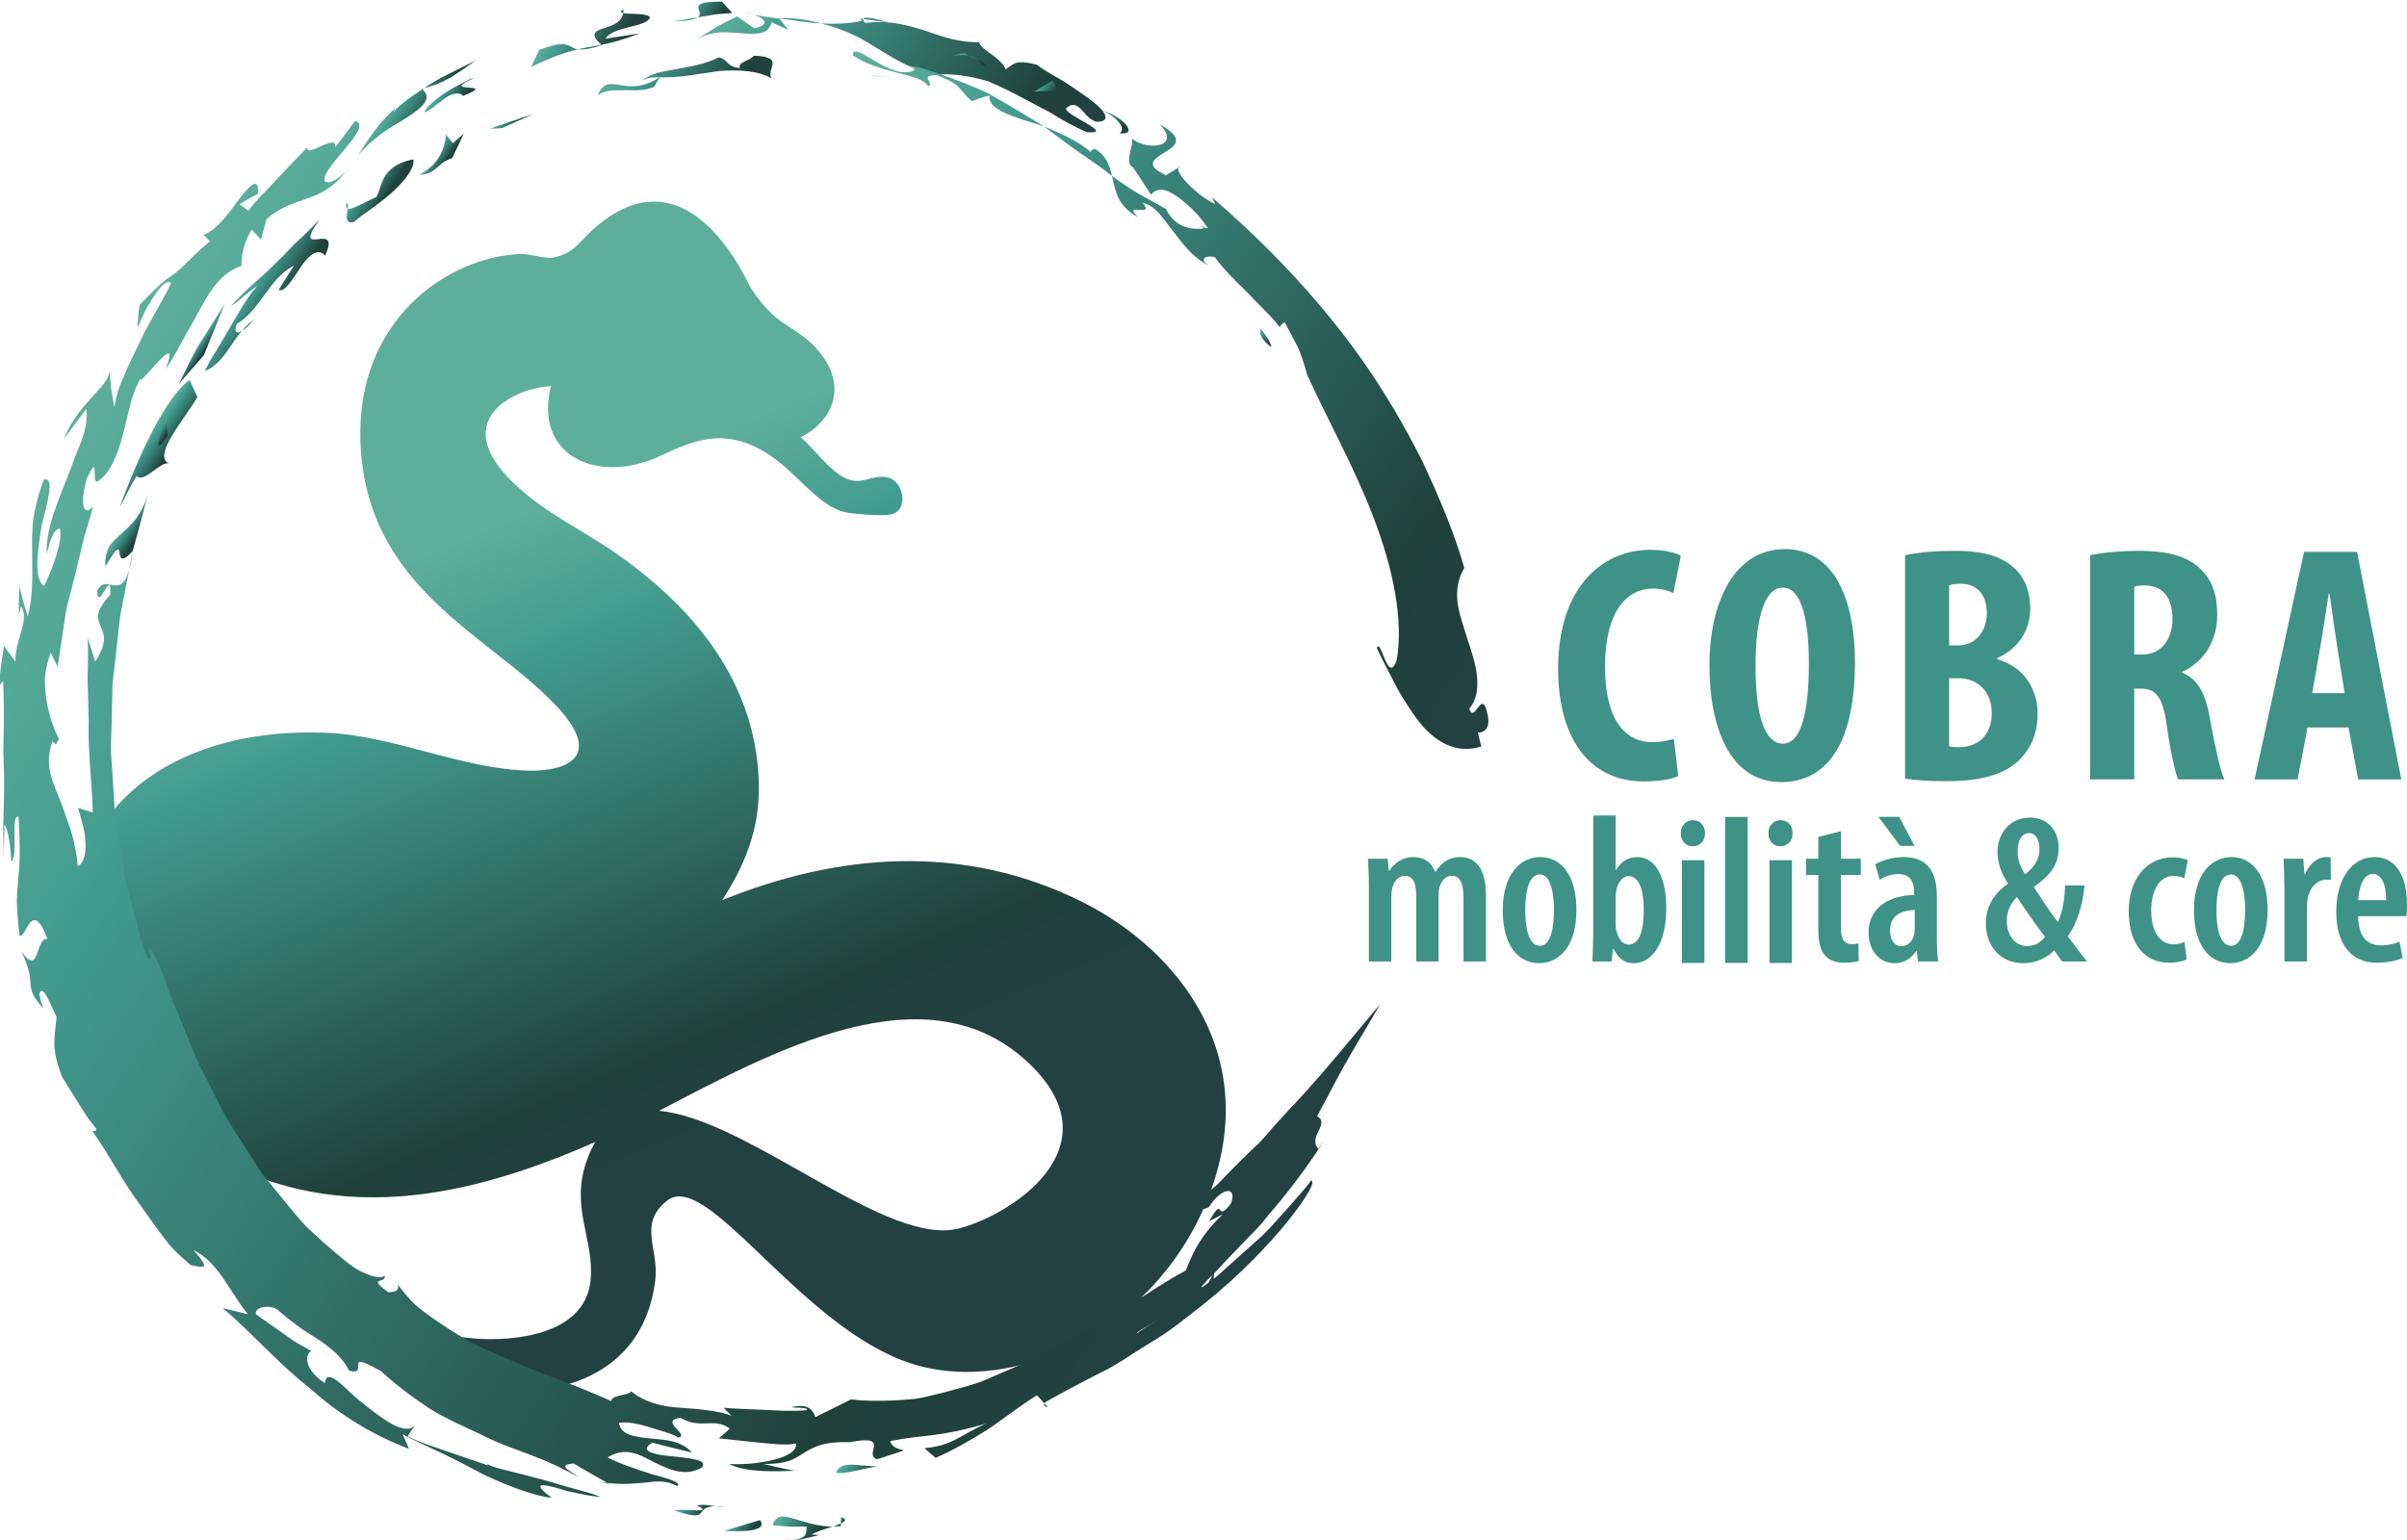 <?xml version="1.0" encoding="UTF-8" standalone="no"?>
<!-- Created with Inkscape (http://www.inkscape.org/) -->

<svg
   version="1.1"
   id="svg1"
   width="228.02"
   height="145.905"
   viewBox="0 0 228.02 145.905"
   sodipodi:docname="cobra.svg"
   inkscape:version="1.4 (86a8ad7, 2024-10-11)"
   xmlns:inkscape="http://www.inkscape.org/namespaces/inkscape"
   xmlns:sodipodi="http://sodipodi.sourceforge.net/DTD/sodipodi-0.dtd"
   xmlns="http://www.w3.org/2000/svg"
   xmlns:svg="http://www.w3.org/2000/svg">
  <sodipodi:namedview
     id="namedview1"
     pagecolor="#ffffff"
     bordercolor="#999999"
     borderopacity="1"
     inkscape:showpageshadow="2"
     inkscape:pageopacity="0"
     inkscape:pagecheckerboard="0"
     inkscape:deskcolor="#d1d1d1"
     inkscape:zoom="5.5309847"
     inkscape:cx="127.91574"
     inkscape:cy="87.416623"
     inkscape:window-width="1920"
     inkscape:window-height="1009"
     inkscape:window-x="-8"
     inkscape:window-y="-8"
     inkscape:window-maximized="1"
     inkscape:current-layer="layer-MC0" />
  <defs
     id="defs1">
    <linearGradient
       x1="0"
       y1="0"
       x2="1"
       y2="0"
       gradientUnits="userSpaceOnUse"
       gradientTransform="matrix(18.481,-44.47,-44.47,-18.481,252.014,437.134)"
       spreadMethod="pad"
       id="linearGradient4">
      <stop
         style="stop-opacity:1;stop-color:#5daf9a"
         offset="0"
         id="stop1" />
      <stop
         style="stop-opacity:1;stop-color:#429a8f"
         offset="0.202"
         id="stop2" />
      <stop
         style="stop-opacity:1;stop-color:#1f413a"
         offset="0.818"
         id="stop3" />
      <stop
         style="stop-opacity:1;stop-color:#234141"
         offset="1"
         id="stop4" />
    </linearGradient>
    <clipPath
       clipPathUnits="userSpaceOnUse"
       id="clipPath6">
      <path
         d="M 0,841.89 H 595.276 V 0 H 0 Z"
         transform="translate(-339.246,-420.501)"
         id="path6" />
    </clipPath>
    <clipPath
       clipPathUnits="userSpaceOnUse"
       id="clipPath8">
      <path
         d="M 0,841.89 H 595.276 V 0 H 0 Z"
         transform="translate(-344.738,-428.353)"
         id="path8" />
    </clipPath>
    <clipPath
       clipPathUnits="userSpaceOnUse"
       id="clipPath10">
      <path
         d="M 0,841.89 H 595.276 V 0 H 0 Z"
         transform="translate(-358.493,-422.615)"
         id="path10" />
    </clipPath>
    <clipPath
       clipPathUnits="userSpaceOnUse"
       id="clipPath12">
      <path
         d="M 0,841.89 H 595.276 V 0 H 0 Z"
         transform="translate(-371.646,-429.141)"
         id="path12" />
    </clipPath>
    <clipPath
       clipPathUnits="userSpaceOnUse"
       id="clipPath14">
      <path
         d="M 0,841.89 H 595.276 V 0 H 0 Z"
         transform="translate(-386.591,-426.399)"
         id="path14" />
    </clipPath>
    <clipPath
       clipPathUnits="userSpaceOnUse"
       id="clipPath16">
      <path
         d="M 0,841.89 H 595.276 V 0 H 0 Z"
         transform="translate(-317.268,-412.57)"
         id="path16" />
    </clipPath>
    <clipPath
       clipPathUnits="userSpaceOnUse"
       id="clipPath18">
      <path
         d="M 0,841.89 H 595.276 V 0 H 0 Z"
         transform="translate(-328.377,-410.985)"
         id="path18" />
    </clipPath>
    <clipPath
       clipPathUnits="userSpaceOnUse"
       id="clipPath20">
      <path
         d="M 0,841.89 H 595.276 V 0 H 0 Z"
         transform="translate(-334.799,-409.921)"
         id="path20" />
    </clipPath>
    <clipPath
       clipPathUnits="userSpaceOnUse"
       id="clipPath22">
      <path
         d="M 0,841.89 H 595.276 V 0 H 0 Z"
         id="path22" />
    </clipPath>
    <clipPath
       clipPathUnits="userSpaceOnUse"
       id="clipPath24">
      <path
         d="M 0,841.89 H 595.276 V 0 H 0 Z"
         id="path24" />
    </clipPath>
    <clipPath
       clipPathUnits="userSpaceOnUse"
       id="clipPath26">
      <path
         d="M 0,841.89 H 595.276 V 0 H 0 Z"
         id="path26" />
    </clipPath>
    <clipPath
       clipPathUnits="userSpaceOnUse"
       id="clipPath28">
      <path
         d="M 0,841.89 H 595.276 V 0 H 0 Z"
         transform="translate(-350.801,-416.583)"
         id="path28" />
    </clipPath>
    <clipPath
       clipPathUnits="userSpaceOnUse"
       id="clipPath30">
      <path
         d="M 0,841.89 H 595.276 V 0 H 0 Z"
         transform="translate(-356.049,-410.981)"
         id="path30" />
    </clipPath>
    <clipPath
       clipPathUnits="userSpaceOnUse"
       id="clipPath32">
      <path
         d="M 0,841.89 H 595.276 V 0 H 0 Z"
         transform="translate(-363.36,-415.185)"
         id="path32" />
    </clipPath>
    <clipPath
       clipPathUnits="userSpaceOnUse"
       id="clipPath34">
      <path
         d="M 0,841.89 H 595.276 V 0 H 0 Z"
         transform="translate(-375.369,-407.475)"
         id="path34" />
    </clipPath>
    <clipPath
       clipPathUnits="userSpaceOnUse"
       id="clipPath36">
      <path
         d="M 0,841.89 H 595.276 V 0 H 0 Z"
         transform="translate(-377.485,-410.985)"
         id="path36" />
    </clipPath>
    <clipPath
       clipPathUnits="userSpaceOnUse"
       id="clipPath38">
      <path
         d="M 0,841.89 H 595.276 V 0 H 0 Z"
         transform="translate(-382.315,-412.57)"
         id="path38" />
    </clipPath>
    <clipPath
       clipPathUnits="userSpaceOnUse"
       id="clipPath40">
      <path
         d="M 0,841.89 H 595.276 V 0 H 0 Z"
         transform="translate(-389.541,-411.686)"
         id="path40" />
    </clipPath>
    <linearGradient
       x1="0"
       y1="0"
       x2="1"
       y2="0"
       gradientUnits="userSpaceOnUse"
       gradientTransform="matrix(8.21,-5.512,-5.512,-8.21,218.286,422.19)"
       spreadMethod="pad"
       id="linearGradient43">
      <stop
         style="stop-opacity:1;stop-color:#5daf9a"
         offset="0"
         id="stop40" />
      <stop
         style="stop-opacity:1;stop-color:#429a8f"
         offset="0.202"
         id="stop41" />
      <stop
         style="stop-opacity:1;stop-color:#1f413a"
         offset="0.818"
         id="stop42" />
      <stop
         style="stop-opacity:1;stop-color:#234141"
         offset="1"
         id="stop43" />
    </linearGradient>
    <linearGradient
       x1="0"
       y1="0"
       x2="1"
       y2="0"
       gradientUnits="userSpaceOnUse"
       gradientTransform="matrix(2.137,-1.435,-1.435,-2.137,226.039,427.493)"
       spreadMethod="pad"
       id="linearGradient47">
      <stop
         style="stop-opacity:1;stop-color:#5daf9a"
         offset="0"
         id="stop44" />
      <stop
         style="stop-opacity:1;stop-color:#429a8f"
         offset="0.202"
         id="stop45" />
      <stop
         style="stop-opacity:1;stop-color:#1f413a"
         offset="0.818"
         id="stop46" />
      <stop
         style="stop-opacity:1;stop-color:#234141"
         offset="1"
         id="stop47" />
    </linearGradient>
    <linearGradient
       x1="0"
       y1="0"
       x2="1"
       y2="0"
       gradientUnits="userSpaceOnUse"
       gradientTransform="matrix(2.034,-1.366,-1.366,-2.034,230.411,444.664)"
       spreadMethod="pad"
       id="linearGradient51">
      <stop
         style="stop-opacity:1;stop-color:#5daf9a"
         offset="0"
         id="stop48" />
      <stop
         style="stop-opacity:1;stop-color:#429a8f"
         offset="0.202"
         id="stop49" />
      <stop
         style="stop-opacity:1;stop-color:#1f413a"
         offset="0.818"
         id="stop50" />
      <stop
         style="stop-opacity:1;stop-color:#234141"
         offset="1"
         id="stop51" />
    </linearGradient>
    <linearGradient
       x1="0"
       y1="0"
       x2="1"
       y2="0"
       gradientUnits="userSpaceOnUse"
       gradientTransform="matrix(0.725,-0.487,-0.487,-0.725,231.325,445.349)"
       spreadMethod="pad"
       id="linearGradient55">
      <stop
         style="stop-opacity:1;stop-color:#5daf9a"
         offset="0"
         id="stop52" />
      <stop
         style="stop-opacity:1;stop-color:#429a8f"
         offset="0.202"
         id="stop53" />
      <stop
         style="stop-opacity:1;stop-color:#1f413a"
         offset="0.818"
         id="stop54" />
      <stop
         style="stop-opacity:1;stop-color:#234141"
         offset="1"
         id="stop55" />
    </linearGradient>
    <linearGradient
       x1="0"
       y1="0"
       x2="1"
       y2="0"
       gradientUnits="userSpaceOnUse"
       gradientTransform="matrix(0.736,-0.494,-0.494,-0.736,227.179,443.666)"
       spreadMethod="pad"
       id="linearGradient59">
      <stop
         style="stop-opacity:1;stop-color:#5daf9a"
         offset="0"
         id="stop56" />
      <stop
         style="stop-opacity:1;stop-color:#429a8f"
         offset="0.202"
         id="stop57" />
      <stop
         style="stop-opacity:1;stop-color:#1f413a"
         offset="0.818"
         id="stop58" />
      <stop
         style="stop-opacity:1;stop-color:#234141"
         offset="1"
         id="stop59" />
    </linearGradient>
    <linearGradient
       x1="0"
       y1="0"
       x2="1"
       y2="0"
       gradientUnits="userSpaceOnUse"
       gradientTransform="matrix(0.666,-0.447,-0.447,-0.666,234.209,451.455)"
       spreadMethod="pad"
       id="linearGradient63">
      <stop
         style="stop-opacity:1;stop-color:#5daf9a"
         offset="0"
         id="stop60" />
      <stop
         style="stop-opacity:1;stop-color:#429a8f"
         offset="0.202"
         id="stop61" />
      <stop
         style="stop-opacity:1;stop-color:#1f413a"
         offset="0.818"
         id="stop62" />
      <stop
         style="stop-opacity:1;stop-color:#234141"
         offset="1"
         id="stop63" />
    </linearGradient>
    <linearGradient
       x1="0"
       y1="0"
       x2="1"
       y2="0"
       gradientUnits="userSpaceOnUse"
       gradientTransform="matrix(2.945,-1.977,-1.977,-2.945,237.538,455.592)"
       spreadMethod="pad"
       id="linearGradient67">
      <stop
         style="stop-opacity:1;stop-color:#5daf9a"
         offset="0"
         id="stop64" />
      <stop
         style="stop-opacity:1;stop-color:#429a8f"
         offset="0.202"
         id="stop65" />
      <stop
         style="stop-opacity:1;stop-color:#1f413a"
         offset="0.818"
         id="stop66" />
      <stop
         style="stop-opacity:1;stop-color:#234141"
         offset="1"
         id="stop67" />
    </linearGradient>
    <linearGradient
       x1="0"
       y1="0"
       x2="1"
       y2="0"
       gradientUnits="userSpaceOnUse"
       gradientTransform="matrix(2.084,-1.399,-1.399,-2.084,245.865,463.091)"
       spreadMethod="pad"
       id="linearGradient71">
      <stop
         style="stop-opacity:1;stop-color:#5daf9a"
         offset="0"
         id="stop68" />
      <stop
         style="stop-opacity:1;stop-color:#429a8f"
         offset="0.202"
         id="stop69" />
      <stop
         style="stop-opacity:1;stop-color:#1f413a"
         offset="0.818"
         id="stop70" />
      <stop
         style="stop-opacity:1;stop-color:#234141"
         offset="1"
         id="stop71" />
    </linearGradient>
    <linearGradient
       x1="0"
       y1="0"
       x2="1"
       y2="0"
       gradientUnits="userSpaceOnUse"
       gradientTransform="matrix(1.08,-0.725,-0.725,-1.08,251.015,465.106)"
       spreadMethod="pad"
       id="linearGradient75">
      <stop
         style="stop-opacity:1;stop-color:#5daf9a"
         offset="0"
         id="stop72" />
      <stop
         style="stop-opacity:1;stop-color:#429a8f"
         offset="0.202"
         id="stop73" />
      <stop
         style="stop-opacity:1;stop-color:#1f413a"
         offset="0.818"
         id="stop74" />
      <stop
         style="stop-opacity:1;stop-color:#234141"
         offset="1"
         id="stop75" />
    </linearGradient>
    <linearGradient
       x1="0"
       y1="0"
       x2="1"
       y2="0"
       gradientUnits="userSpaceOnUse"
       gradientTransform="matrix(2.673,-1.795,-1.795,-2.673,248.355,469.02)"
       spreadMethod="pad"
       id="linearGradient79">
      <stop
         style="stop-opacity:1;stop-color:#5daf9a"
         offset="0"
         id="stop76" />
      <stop
         style="stop-opacity:1;stop-color:#429a8f"
         offset="0.202"
         id="stop77" />
      <stop
         style="stop-opacity:1;stop-color:#1f413a"
         offset="0.818"
         id="stop78" />
      <stop
         style="stop-opacity:1;stop-color:#234141"
         offset="1"
         id="stop79" />
    </linearGradient>
    <linearGradient
       x1="0"
       y1="0"
       x2="1"
       y2="0"
       gradientUnits="userSpaceOnUse"
       gradientTransform="matrix(0.199,-0.133,-0.133,-0.199,247.724,468.705)"
       spreadMethod="pad"
       id="linearGradient83">
      <stop
         style="stop-opacity:1;stop-color:#5daf9a"
         offset="0"
         id="stop80" />
      <stop
         style="stop-opacity:1;stop-color:#429a8f"
         offset="0.202"
         id="stop81" />
      <stop
         style="stop-opacity:1;stop-color:#1f413a"
         offset="0.818"
         id="stop82" />
      <stop
         style="stop-opacity:1;stop-color:#234141"
         offset="1"
         id="stop83" />
    </linearGradient>
    <linearGradient
       x1="0"
       y1="0"
       x2="1"
       y2="0"
       gradientUnits="userSpaceOnUse"
       gradientTransform="matrix(1.666,-1.119,-1.119,-1.666,255.585,467.709)"
       spreadMethod="pad"
       id="linearGradient87">
      <stop
         style="stop-opacity:1;stop-color:#5daf9a"
         offset="0"
         id="stop84" />
      <stop
         style="stop-opacity:1;stop-color:#429a8f"
         offset="0.202"
         id="stop85" />
      <stop
         style="stop-opacity:1;stop-color:#1f413a"
         offset="0.818"
         id="stop86" />
      <stop
         style="stop-opacity:1;stop-color:#234141"
         offset="1"
         id="stop87" />
    </linearGradient>
    <linearGradient
       x1="0"
       y1="0"
       x2="1"
       y2="0"
       gradientUnits="userSpaceOnUse"
       gradientTransform="matrix(1.772,-1.19,-1.19,-1.772,251.302,469.46)"
       spreadMethod="pad"
       id="linearGradient91">
      <stop
         style="stop-opacity:1;stop-color:#5daf9a"
         offset="0"
         id="stop88" />
      <stop
         style="stop-opacity:1;stop-color:#429a8f"
         offset="0.202"
         id="stop89" />
      <stop
         style="stop-opacity:1;stop-color:#1f413a"
         offset="0.818"
         id="stop90" />
      <stop
         style="stop-opacity:1;stop-color:#234141"
         offset="1"
         id="stop91" />
    </linearGradient>
    <linearGradient
       x1="0"
       y1="0"
       x2="1"
       y2="0"
       gradientUnits="userSpaceOnUse"
       gradientTransform="matrix(0.83,-0.557,-0.557,-0.83,260.751,469.39)"
       spreadMethod="pad"
       id="linearGradient95">
      <stop
         style="stop-opacity:1;stop-color:#5daf9a"
         offset="0"
         id="stop92" />
      <stop
         style="stop-opacity:1;stop-color:#429a8f"
         offset="0.202"
         id="stop93" />
      <stop
         style="stop-opacity:1;stop-color:#1f413a"
         offset="0.818"
         id="stop94" />
      <stop
         style="stop-opacity:1;stop-color:#234141"
         offset="1"
         id="stop95" />
    </linearGradient>
    <linearGradient
       x1="0"
       y1="0"
       x2="1"
       y2="0"
       gradientUnits="userSpaceOnUse"
       gradientTransform="matrix(8.012,-5.379,-5.379,-8.012,265.001,472.753)"
       spreadMethod="pad"
       id="linearGradient99">
      <stop
         style="stop-opacity:1;stop-color:#5daf9a"
         offset="0"
         id="stop96" />
      <stop
         style="stop-opacity:1;stop-color:#429a8f"
         offset="0.202"
         id="stop97" />
      <stop
         style="stop-opacity:1;stop-color:#1f413a"
         offset="0.818"
         id="stop98" />
      <stop
         style="stop-opacity:1;stop-color:#234141"
         offset="1"
         id="stop99" />
    </linearGradient>
    <linearGradient
       x1="0"
       y1="0"
       x2="1"
       y2="0"
       gradientUnits="userSpaceOnUse"
       gradientTransform="matrix(4.379,-2.94,-2.94,-4.379,259.774,474.309)"
       spreadMethod="pad"
       id="linearGradient103">
      <stop
         style="stop-opacity:1;stop-color:#5daf9a"
         offset="0"
         id="stop100" />
      <stop
         style="stop-opacity:1;stop-color:#429a8f"
         offset="0.202"
         id="stop101" />
      <stop
         style="stop-opacity:1;stop-color:#1f413a"
         offset="0.818"
         id="stop102" />
      <stop
         style="stop-opacity:1;stop-color:#234141"
         offset="1"
         id="stop103" />
    </linearGradient>
    <linearGradient
       x1="0"
       y1="0"
       x2="1"
       y2="0"
       gradientUnits="userSpaceOnUse"
       gradientTransform="matrix(22.641,-15.201,-15.201,-22.641,272.926,477.993)"
       spreadMethod="pad"
       id="linearGradient107">
      <stop
         style="stop-opacity:1;stop-color:#5daf9a"
         offset="0"
         id="stop104" />
      <stop
         style="stop-opacity:1;stop-color:#429a8f"
         offset="0.202"
         id="stop105" />
      <stop
         style="stop-opacity:1;stop-color:#1f413a"
         offset="0.818"
         id="stop106" />
      <stop
         style="stop-opacity:1;stop-color:#234141"
         offset="1"
         id="stop107" />
    </linearGradient>
    <linearGradient
       x1="0"
       y1="0"
       x2="1"
       y2="0"
       gradientUnits="userSpaceOnUse"
       gradientTransform="matrix(2.623,-1.761,-1.761,-2.623,268.763,475.54)"
       spreadMethod="pad"
       id="linearGradient111">
      <stop
         style="stop-opacity:1;stop-color:#5daf9a"
         offset="0"
         id="stop108" />
      <stop
         style="stop-opacity:1;stop-color:#429a8f"
         offset="0.202"
         id="stop109" />
      <stop
         style="stop-opacity:1;stop-color:#1f413a"
         offset="0.818"
         id="stop110" />
      <stop
         style="stop-opacity:1;stop-color:#234141"
         offset="1"
         id="stop111" />
    </linearGradient>
    <linearGradient
       x1="0"
       y1="0"
       x2="1"
       y2="0"
       gradientUnits="userSpaceOnUse"
       gradientTransform="matrix(1.98,-1.329,-1.329,-1.98,288.075,472.162)"
       spreadMethod="pad"
       id="linearGradient115">
      <stop
         style="stop-opacity:1;stop-color:#5daf9a"
         offset="0"
         id="stop112" />
      <stop
         style="stop-opacity:1;stop-color:#429a8f"
         offset="0.202"
         id="stop113" />
      <stop
         style="stop-opacity:1;stop-color:#1f413a"
         offset="0.818"
         id="stop114" />
      <stop
         style="stop-opacity:1;stop-color:#234141"
         offset="1"
         id="stop115" />
    </linearGradient>
    <linearGradient
       x1="0"
       y1="0"
       x2="1"
       y2="0"
       gradientUnits="userSpaceOnUse"
       gradientTransform="matrix(1.207,-0.81,-0.81,-1.207,293.946,469.84)"
       spreadMethod="pad"
       id="linearGradient119">
      <stop
         style="stop-opacity:1;stop-color:#5daf9a"
         offset="0"
         id="stop116" />
      <stop
         style="stop-opacity:1;stop-color:#429a8f"
         offset="0.202"
         id="stop117" />
      <stop
         style="stop-opacity:1;stop-color:#1f413a"
         offset="0.818"
         id="stop118" />
      <stop
         style="stop-opacity:1;stop-color:#234141"
         offset="1"
         id="stop119" />
    </linearGradient>
    <linearGradient
       x1="0"
       y1="0"
       x2="1"
       y2="0"
       gradientUnits="userSpaceOnUse"
       gradientTransform="matrix(1.917,-1.287,-1.287,-1.917,298.308,467.697)"
       spreadMethod="pad"
       id="linearGradient123">
      <stop
         style="stop-opacity:1;stop-color:#5daf9a"
         offset="0"
         id="stop120" />
      <stop
         style="stop-opacity:1;stop-color:#429a8f"
         offset="0.202"
         id="stop121" />
      <stop
         style="stop-opacity:1;stop-color:#1f413a"
         offset="0.818"
         id="stop122" />
      <stop
         style="stop-opacity:1;stop-color:#234141"
         offset="1"
         id="stop123" />
    </linearGradient>
    <linearGradient
       x1="0"
       y1="0"
       x2="1"
       y2="0"
       gradientUnits="userSpaceOnUse"
       gradientTransform="matrix(1.678,-1.126,-1.126,-1.678,305.061,459.138)"
       spreadMethod="pad"
       id="linearGradient127">
      <stop
         style="stop-opacity:1;stop-color:#5daf9a"
         offset="0"
         id="stop124" />
      <stop
         style="stop-opacity:1;stop-color:#429a8f"
         offset="0.202"
         id="stop125" />
      <stop
         style="stop-opacity:1;stop-color:#1f413a"
         offset="0.818"
         id="stop126" />
      <stop
         style="stop-opacity:1;stop-color:#234141"
         offset="1"
         id="stop127" />
    </linearGradient>
    <linearGradient
       x1="0"
       y1="0"
       x2="1"
       y2="0"
       gradientUnits="userSpaceOnUse"
       gradientTransform="matrix(1.112,-0.747,-0.747,-1.112,309.479,452.128)"
       spreadMethod="pad"
       id="linearGradient131">
      <stop
         style="stop-opacity:1;stop-color:#5daf9a"
         offset="0"
         id="stop128" />
      <stop
         style="stop-opacity:1;stop-color:#429a8f"
         offset="0.202"
         id="stop129" />
      <stop
         style="stop-opacity:1;stop-color:#1f413a"
         offset="0.818"
         id="stop130" />
      <stop
         style="stop-opacity:1;stop-color:#234141"
         offset="1"
         id="stop131" />
    </linearGradient>
    <linearGradient
       x1="0"
       y1="0"
       x2="1"
       y2="0"
       gradientUnits="userSpaceOnUse"
       gradientTransform="matrix(0.758,-0.509,-0.509,-0.758,282.018,470.625)"
       spreadMethod="pad"
       id="linearGradient135">
      <stop
         style="stop-opacity:1;stop-color:#5daf9a"
         offset="0"
         id="stop132" />
      <stop
         style="stop-opacity:1;stop-color:#429a8f"
         offset="0.202"
         id="stop133" />
      <stop
         style="stop-opacity:1;stop-color:#1f413a"
         offset="0.818"
         id="stop134" />
      <stop
         style="stop-opacity:1;stop-color:#234141"
         offset="1"
         id="stop135" />
    </linearGradient>
    <linearGradient
       x1="0"
       y1="0"
       x2="1"
       y2="0"
       gradientUnits="userSpaceOnUse"
       gradientTransform="matrix(0.495,-0.332,-0.332,-0.495,282.963,470.393)"
       spreadMethod="pad"
       id="linearGradient139">
      <stop
         style="stop-opacity:1;stop-color:#5daf9a"
         offset="0"
         id="stop136" />
      <stop
         style="stop-opacity:1;stop-color:#429a8f"
         offset="0.202"
         id="stop137" />
      <stop
         style="stop-opacity:1;stop-color:#1f413a"
         offset="0.818"
         id="stop138" />
      <stop
         style="stop-opacity:1;stop-color:#234141"
         offset="1"
         id="stop139" />
    </linearGradient>
    <linearGradient
       x1="0"
       y1="0"
       x2="1"
       y2="0"
       gradientUnits="userSpaceOnUse"
       gradientTransform="matrix(0.182,-0.122,-0.122,-0.182,301.485,460.654)"
       spreadMethod="pad"
       id="linearGradient143">
      <stop
         style="stop-opacity:1;stop-color:#5daf9a"
         offset="0"
         id="stop140" />
      <stop
         style="stop-opacity:1;stop-color:#429a8f"
         offset="0.202"
         id="stop141" />
      <stop
         style="stop-opacity:1;stop-color:#1f413a"
         offset="0.818"
         id="stop142" />
      <stop
         style="stop-opacity:1;stop-color:#234141"
         offset="1"
         id="stop143" />
    </linearGradient>
    <linearGradient
       x1="0"
       y1="0"
       x2="1"
       y2="0"
       gradientUnits="userSpaceOnUse"
       gradientTransform="matrix(0.432,-0.29,-0.29,-0.432,229.156,436.102)"
       spreadMethod="pad"
       id="linearGradient147">
      <stop
         style="stop-opacity:1;stop-color:#5daf9a"
         offset="0"
         id="stop144" />
      <stop
         style="stop-opacity:1;stop-color:#429a8f"
         offset="0.202"
         id="stop145" />
      <stop
         style="stop-opacity:1;stop-color:#1f413a"
         offset="0.818"
         id="stop146" />
      <stop
         style="stop-opacity:1;stop-color:#234141"
         offset="1"
         id="stop147" />
    </linearGradient>
    <linearGradient
       x1="0"
       y1="0"
       x2="1"
       y2="0"
       gradientUnits="userSpaceOnUse"
       gradientTransform="matrix(1.31,-0.879,-0.879,-1.31,228.911,438.567)"
       spreadMethod="pad"
       id="linearGradient151">
      <stop
         style="stop-opacity:1;stop-color:#5daf9a"
         offset="0"
         id="stop148" />
      <stop
         style="stop-opacity:1;stop-color:#429a8f"
         offset="0.202"
         id="stop149" />
      <stop
         style="stop-opacity:1;stop-color:#1f413a"
         offset="0.818"
         id="stop150" />
      <stop
         style="stop-opacity:1;stop-color:#234141"
         offset="1"
         id="stop151" />
    </linearGradient>
    <linearGradient
       x1="0"
       y1="0"
       x2="1"
       y2="0"
       gradientUnits="userSpaceOnUse"
       gradientTransform="matrix(0.038,-0.025,-0.025,-0.038,244.71,463.686)"
       spreadMethod="pad"
       id="linearGradient155">
      <stop
         style="stop-opacity:1;stop-color:#5daf9a"
         offset="0"
         id="stop152" />
      <stop
         style="stop-opacity:1;stop-color:#429a8f"
         offset="0.202"
         id="stop153" />
      <stop
         style="stop-opacity:1;stop-color:#1f413a"
         offset="0.818"
         id="stop154" />
      <stop
         style="stop-opacity:1;stop-color:#234141"
         offset="1"
         id="stop155" />
    </linearGradient>
    <linearGradient
       x1="0"
       y1="0"
       x2="1"
       y2="0"
       gradientUnits="userSpaceOnUse"
       gradientTransform="matrix(1.324,-0.889,-0.889,-1.324,290.98,376.582)"
       spreadMethod="pad"
       id="linearGradient159">
      <stop
         style="stop-opacity:1;stop-color:#5daf9a"
         offset="0"
         id="stop156" />
      <stop
         style="stop-opacity:1;stop-color:#429a8f"
         offset="0.202"
         id="stop157" />
      <stop
         style="stop-opacity:1;stop-color:#1f413a"
         offset="0.818"
         id="stop158" />
      <stop
         style="stop-opacity:1;stop-color:#234141"
         offset="1"
         id="stop159" />
    </linearGradient>
    <linearGradient
       x1="0"
       y1="0"
       x2="1"
       y2="0"
       gradientUnits="userSpaceOnUse"
       gradientTransform="matrix(8.896,-5.973,-5.973,-8.896,291.636,383.335)"
       spreadMethod="pad"
       id="linearGradient163">
      <stop
         style="stop-opacity:1;stop-color:#5daf9a"
         offset="0"
         id="stop160" />
      <stop
         style="stop-opacity:1;stop-color:#429a8f"
         offset="0.202"
         id="stop161" />
      <stop
         style="stop-opacity:1;stop-color:#1f413a"
         offset="0.818"
         id="stop162" />
      <stop
         style="stop-opacity:1;stop-color:#234141"
         offset="1"
         id="stop163" />
    </linearGradient>
    <linearGradient
       x1="0"
       y1="0"
       x2="1"
       y2="0"
       gradientUnits="userSpaceOnUse"
       gradientTransform="matrix(3.206,-2.152,-2.152,-3.206,284.924,375.692)"
       spreadMethod="pad"
       id="linearGradient167">
      <stop
         style="stop-opacity:1;stop-color:#5daf9a"
         offset="0"
         id="stop164" />
      <stop
         style="stop-opacity:1;stop-color:#429a8f"
         offset="0.202"
         id="stop165" />
      <stop
         style="stop-opacity:1;stop-color:#1f413a"
         offset="0.818"
         id="stop166" />
      <stop
         style="stop-opacity:1;stop-color:#234141"
         offset="1"
         id="stop167" />
    </linearGradient>
    <linearGradient
       x1="0"
       y1="0"
       x2="1"
       y2="0"
       gradientUnits="userSpaceOnUse"
       gradientTransform="matrix(2.1,-1.41,-1.41,-2.1,280.066,372.009)"
       spreadMethod="pad"
       id="linearGradient171">
      <stop
         style="stop-opacity:1;stop-color:#5daf9a"
         offset="0"
         id="stop168" />
      <stop
         style="stop-opacity:1;stop-color:#429a8f"
         offset="0.202"
         id="stop169" />
      <stop
         style="stop-opacity:1;stop-color:#1f413a"
         offset="0.818"
         id="stop170" />
      <stop
         style="stop-opacity:1;stop-color:#234141"
         offset="1"
         id="stop171" />
    </linearGradient>
    <linearGradient
       x1="0"
       y1="0"
       x2="1"
       y2="0"
       gradientUnits="userSpaceOnUse"
       gradientTransform="matrix(0.393,-0.264,-0.264,-0.393,279.369,367.473)"
       spreadMethod="pad"
       id="linearGradient175">
      <stop
         style="stop-opacity:1;stop-color:#5daf9a"
         offset="0"
         id="stop172" />
      <stop
         style="stop-opacity:1;stop-color:#429a8f"
         offset="0.202"
         id="stop173" />
      <stop
         style="stop-opacity:1;stop-color:#1f413a"
         offset="0.818"
         id="stop174" />
      <stop
         style="stop-opacity:1;stop-color:#234141"
         offset="1"
         id="stop175" />
    </linearGradient>
    <linearGradient
       x1="0"
       y1="0"
       x2="1"
       y2="0"
       gradientUnits="userSpaceOnUse"
       gradientTransform="matrix(0.31,-0.208,-0.208,-0.31,279.729,367.795)"
       spreadMethod="pad"
       id="linearGradient179">
      <stop
         style="stop-opacity:1;stop-color:#5daf9a"
         offset="0"
         id="stop176" />
      <stop
         style="stop-opacity:1;stop-color:#429a8f"
         offset="0.202"
         id="stop177" />
      <stop
         style="stop-opacity:1;stop-color:#1f413a"
         offset="0.818"
         id="stop178" />
      <stop
         style="stop-opacity:1;stop-color:#234141"
         offset="1"
         id="stop179" />
    </linearGradient>
    <linearGradient
       x1="0"
       y1="0"
       x2="1"
       y2="0"
       gradientUnits="userSpaceOnUse"
       gradientTransform="matrix(3.022,-2.029,-2.029,-3.022,275.46,368.181)"
       spreadMethod="pad"
       id="linearGradient183">
      <stop
         style="stop-opacity:1;stop-color:#5daf9a"
         offset="0"
         id="stop180" />
      <stop
         style="stop-opacity:1;stop-color:#429a8f"
         offset="0.202"
         id="stop181" />
      <stop
         style="stop-opacity:1;stop-color:#1f413a"
         offset="0.818"
         id="stop182" />
      <stop
         style="stop-opacity:1;stop-color:#234141"
         offset="1"
         id="stop183" />
    </linearGradient>
    <linearGradient
       x1="0"
       y1="0"
       x2="1"
       y2="0"
       gradientUnits="userSpaceOnUse"
       gradientTransform="matrix(1.652,-1.109,-1.109,-1.652,272.096,367.806)"
       spreadMethod="pad"
       id="linearGradient187">
      <stop
         style="stop-opacity:1;stop-color:#5daf9a"
         offset="0"
         id="stop184" />
      <stop
         style="stop-opacity:1;stop-color:#429a8f"
         offset="0.202"
         id="stop185" />
      <stop
         style="stop-opacity:1;stop-color:#1f413a"
         offset="0.818"
         id="stop186" />
      <stop
         style="stop-opacity:1;stop-color:#234141"
         offset="1"
         id="stop187" />
    </linearGradient>
    <linearGradient
       x1="0"
       y1="0"
       x2="1"
       y2="0"
       gradientUnits="userSpaceOnUse"
       gradientTransform="matrix(1.874,-1.259,-1.259,-1.874,268.517,369.177)"
       spreadMethod="pad"
       id="linearGradient191">
      <stop
         style="stop-opacity:1;stop-color:#5daf9a"
         offset="0"
         id="stop188" />
      <stop
         style="stop-opacity:1;stop-color:#429a8f"
         offset="0.202"
         id="stop189" />
      <stop
         style="stop-opacity:1;stop-color:#1f413a"
         offset="0.818"
         id="stop190" />
      <stop
         style="stop-opacity:1;stop-color:#234141"
         offset="1"
         id="stop191" />
    </linearGradient>
    <linearGradient
       x1="0"
       y1="0"
       x2="1"
       y2="0"
       gradientUnits="userSpaceOnUse"
       gradientTransform="matrix(0.477,-0.32,-0.32,-0.477,271.019,368.855)"
       spreadMethod="pad"
       id="linearGradient195">
      <stop
         style="stop-opacity:1;stop-color:#5daf9a"
         offset="0"
         id="stop192" />
      <stop
         style="stop-opacity:1;stop-color:#429a8f"
         offset="0.202"
         id="stop193" />
      <stop
         style="stop-opacity:1;stop-color:#1f413a"
         offset="0.818"
         id="stop194" />
      <stop
         style="stop-opacity:1;stop-color:#234141"
         offset="1"
         id="stop195" />
    </linearGradient>
    <linearGradient
       x1="0"
       y1="0"
       x2="1"
       y2="0"
       gradientUnits="userSpaceOnUse"
       gradientTransform="matrix(0.301,-0.202,-0.202,-0.301,294.235,375.963)"
       spreadMethod="pad"
       id="linearGradient199">
      <stop
         style="stop-opacity:1;stop-color:#5daf9a"
         offset="0"
         id="stop196" />
      <stop
         style="stop-opacity:1;stop-color:#429a8f"
         offset="0.202"
         id="stop197" />
      <stop
         style="stop-opacity:1;stop-color:#1f413a"
         offset="0.818"
         id="stop198" />
      <stop
         style="stop-opacity:1;stop-color:#234141"
         offset="1"
         id="stop199" />
    </linearGradient>
    <linearGradient
       x1="0"
       y1="0"
       x2="1"
       y2="0"
       gradientUnits="userSpaceOnUse"
       gradientTransform="matrix(0.712,-0.478,-0.478,-0.712,262.578,370.625)"
       spreadMethod="pad"
       id="linearGradient203">
      <stop
         style="stop-opacity:1;stop-color:#5daf9a"
         offset="0"
         id="stop200" />
      <stop
         style="stop-opacity:1;stop-color:#429a8f"
         offset="0.202"
         id="stop201" />
      <stop
         style="stop-opacity:1;stop-color:#1f413a"
         offset="0.818"
         id="stop202" />
      <stop
         style="stop-opacity:1;stop-color:#234141"
         offset="1"
         id="stop203" />
    </linearGradient>
    <linearGradient
       x1="0"
       y1="0"
       x2="1"
       y2="0"
       gradientUnits="userSpaceOnUse"
       gradientTransform="matrix(86.462,-58.051,-58.051,-86.462,219.397,438.324)"
       spreadMethod="pad"
       id="linearGradient207">
      <stop
         style="stop-opacity:1;stop-color:#5daf9a"
         offset="0"
         id="stop204" />
      <stop
         style="stop-opacity:1;stop-color:#429a8f"
         offset="0.202"
         id="stop205" />
      <stop
         style="stop-opacity:1;stop-color:#1f413a"
         offset="0.818"
         id="stop206" />
      <stop
         style="stop-opacity:1;stop-color:#234141"
         offset="1"
         id="stop207" />
    </linearGradient>
    <linearGradient
       x1="0"
       y1="0"
       x2="1"
       y2="0"
       gradientUnits="userSpaceOnUse"
       gradientTransform="matrix(53.579,-35.973,-35.973,-53.579,278.079,468.1)"
       spreadMethod="pad"
       id="linearGradient211">
      <stop
         style="stop-opacity:1;stop-color:#5daf9a"
         offset="0"
         id="stop208" />
      <stop
         style="stop-opacity:1;stop-color:#429a8f"
         offset="0.202"
         id="stop209" />
      <stop
         style="stop-opacity:1;stop-color:#1f413a"
         offset="0.818"
         id="stop210" />
      <stop
         style="stop-opacity:1;stop-color:#234141"
         offset="1"
         id="stop211" />
    </linearGradient>
  </defs>
  <g
     id="layer-MC0"
     transform="translate(-293.345,-488.308)">
    <path
       id="path4"
       d="m 263.104,460.193 c -1.937,-1.405 -1.937,-2.339 -3.703,-2.728 v 0 c -0.297,-0.066 -0.772,0.026 -1.254,0.118 v 0 c -0.398,0.077 -0.799,0.153 -1.105,0.141 v 0 c -5.127,-0.215 -11.634,-4.631 -11.365,-13.263 v 0 c 0.328,-10.526 9.106,-13.737 13.932,-18.873 v 0 c 3.484,-3.709 0.548,-4.653 -1.966,-4.594 v 0 c -4.778,0.111 -9.657,2.524 -14.475,2.698 v 0 c -3.844,0.139 -7.927,-0.461 -11.377,-2.456 v 0 c -10.312,-5.961 -7.875,-20.576 2.305,-26.984 v 0 c 9.444,-5.945 19.422,-3.564 28.277,0.346 v 0 c -0.199,-0.336 -0.38,-0.715 -0.542,-1.14 v 0 c -1.338,-3.501 0.507,-5.758 0.202,-8.708 v 0 c -0.418,-4.033 -5.805,-4.289 -8.038,-4.14 v 0 c -4.448,0.297 -9.092,2.04 -12.727,6.566 v 0 c 2.147,-5.863 7.351,-8.893 11.46,-9.904 v 0 c 4.677,-1.151 12.902,-0.535 13.902,7.49 v 0 c 0.282,2.27 -1.249,3.974 0.824,5.652 v 0 c 2.775,2.246 9.07,-8.331 16.658,-11.315 v 0 c 7.275,-2.862 17.794,1.672 21.72,11.31 v 0 c 4.169,10.237 -2.103,17.84 -8.761,21.203 v 0 c -8.559,4.324 -17.595,3.469 -25.679,0.174 v 0 c 1.477,2.306 2.701,4.896 2.596,8.395 v 0 c -0.237,7.876 -5.588,13.043 -10.031,16.182 v 0 c -2.484,1.756 -5.549,3.105 -7.8,5.486 v 0 c -3.972,4.201 0.506,6.355 3.058,6.474 v 0 c -1.239,-4.964 3.32,-7.036 7.794,-4.947 v 0 c 2.529,1.181 5.098,2.355 8.714,-0.684 v 0 c 1.392,-1.17 2.871,-3.045 4.494,-3.345 v 0 c 0.642,-0.119 2.601,-0.272 3.165,-0.142 v 0 c 1.329,0.308 0.887,2.428 -0.265,2.642 v 0 c -0.808,0.15 -1.36,-0.22 -2.076,-0.256 v 0 c -1.529,-0.078 -2.79,2.005 -4.076,3.109 v 0 c 2.382,1.165 3.59,3.943 0.759,6.672 v 0 c -0.88,0.848 -2.077,1.365 -2.86,2.144 v 0 c -0.531,0.529 -1.229,1.356 -1.623,2.138 v 0 c -1.732,3.438 -4.04,5.792 -6.712,5.792 v 0 c -1.086,0 -2.232,-0.39 -3.425,-1.253 m 30.156,-60.075 c 6.226,-6.024 -1.619,-10.866 -5.15,-11.692 v 0 c -2.827,-0.663 -7.024,1.745 -11.281,4.151 v 0 c -3.515,1.988 -7.071,3.976 -9.931,4.235 v 0 c 8.067,4.2 19.104,10.33 26.362,3.306"
       transform="matrix(1.333,0,0,-1.333,0,1122.52)"
       style="fill:url(#linearGradient4);stroke:none" />
    <path
       id="path5"
       d="m 0,0 c -0.452,-0.212 -1.334,-0.38 -2.427,-0.38 -4.134,0 -6.109,3.398 -6.109,7.988 0,6.099 3.384,8.477 6.519,8.477 1.116,0 1.882,-0.225 2.2,-0.422 L -0.343,13.01 c -0.37,0.173 -0.773,0.322 -1.463,0.322 -1.794,0 -3.397,-1.549 -3.397,-5.55 0,-3.862 1.472,-5.371 3.38,-5.371 0.527,0 1.132,0.116 1.516,0.237 z"
       style="fill:#3f9287;fill-opacity:1;fill-rule:nonzero;stroke:none"
       transform="matrix(1.333,0,0,-1.333,452.328,561.852)"
       clip-path="url(#clipPath6)" />
    <path
       id="path7"
       d="m 0,0 c 0,-3.669 0.681,-5.546 1.956,-5.546 1.333,0 1.834,2.407 1.834,5.678 0,2.856 -0.436,5.414 -1.857,5.414 C 0.681,5.546 0,3.471 0,0 m 7.065,0.284 c 0,-6.1 -2.168,-8.565 -5.234,-8.565 -3.659,0 -5.107,3.879 -5.107,8.319 0,4.419 1.756,8.243 5.339,8.243 3.9,0 5.002,-4.291 5.002,-7.997"
       style="fill:#3f9287;fill-opacity:1;fill-rule:nonzero;stroke:none"
       transform="matrix(1.333,0,0,-1.333,459.651,551.382)"
       clip-path="url(#clipPath8)" />
    <path
       id="path9"
       d="m 0,0 c 0.202,-0.048 0.43,-0.058 0.701,-0.058 1.282,0 2.329,0.79 2.329,2.428 0,1.627 -1.105,2.467 -2.35,2.472 H 0 Z m 0,7.178 h 0.676 c 1.141,0 2.002,0.955 2.002,2.27 0,1.188 -0.561,2.105 -1.844,2.105 -0.348,0 -0.632,-0.029 -0.834,-0.101 z m -3.133,6.409 c 0.95,0.211 2.215,0.312 3.579,0.312 1.497,0 2.981,-0.195 4.093,-1.142 0.865,-0.733 1.225,-1.815 1.225,-2.948 0,-1.436 -0.743,-2.821 -2.341,-3.53 V 6.193 C 5.295,5.656 6.287,4.111 6.287,2.332 6.287,0.993 5.854,-0.054 5.102,-0.846 4.138,-1.897 2.495,-2.479 -0.212,-2.479 c -1.195,0 -2.201,0.072 -2.921,0.182 z"
       style="fill:#3f9287;fill-opacity:1;fill-rule:nonzero;stroke:none"
       transform="matrix(1.333,0,0,-1.333,477.991,559.033)"
       clip-path="url(#clipPath10)" />
    <path
       id="path11"
       d="M 0,0 H 0.571 C 1.938,0 2.716,1.113 2.716,2.518 2.716,3.902 2.169,4.876 0.763,4.914 0.482,4.914 0.174,4.89 0,4.818 Z m -3.134,7.061 c 0.989,0.202 2.236,0.312 3.434,0.312 1.721,0 3.272,-0.251 4.314,-1.204 0.98,-0.896 1.283,-1.976 1.283,-3.365 0,-1.731 -0.847,-3.277 -2.494,-4.04 V -1.284 C 4.5,-1.729 5.059,-2.745 5.367,-4.491 5.681,-6.282 6.114,-8.288 6.401,-8.876 H 3.116 C 2.914,-8.429 2.551,-6.795 2.305,-5.004 2.028,-2.993 1.516,-2.425 0.472,-2.425 H 0 v -6.451 h -3.134 z"
       style="fill:#3f9287;fill-opacity:1;fill-rule:nonzero;stroke:none"
       transform="matrix(1.333,0,0,-1.333,495.527,550.332)"
       clip-path="url(#clipPath12)" />
    <path
       id="path13"
       d="M 0,0 -0.54,3.387 C -0.696,4.37 -0.912,5.995 -1.071,7.064 H -1.129 C -1.303,5.99 -1.542,4.317 -1.712,3.382 L -2.304,0 Z m -2.633,-2.44 -0.709,-3.695 h -3.053 l 3.514,16.177 H 0.886 L 4.03,-6.135 H 0.968 L 0.277,-2.44 Z"
       style="fill:#3f9287;fill-opacity:1;fill-rule:nonzero;stroke:none"
       transform="matrix(1.333,0,0,-1.333,515.454,553.988)"
       clip-path="url(#clipPath14)" />
    <path
       id="path15"
       d="M 0,0 C 0,0.825 -0.036,1.411 -0.06,2.058 H 1.336 L 1.417,1.185 h 0.03 c 0.347,0.564 0.934,0.993 1.697,0.993 0.755,0 1.304,-0.354 1.564,-1.051 h 0.03 c 0.186,0.319 0.451,0.602 0.733,0.782 0.293,0.178 0.64,0.269 1.015,0.269 1.164,0 1.829,-0.895 1.829,-2.698 V -5.245 H 6.723 v 4.424 C 6.723,0.062 6.609,0.846 5.892,0.846 5.484,0.846 5.153,0.532 5.008,-0.01 4.971,-0.155 4.954,-0.37 4.954,-0.591 V -5.245 H 3.361 v 4.672 C 3.361,0.08 3.269,0.846 2.546,0.846 2.166,0.846 1.792,0.542 1.657,-0.049 1.618,-0.205 1.593,-0.415 1.593,-0.632 V -5.245 H 0 Z"
       style="fill:#3f9287;fill-opacity:1;fill-rule:nonzero;stroke:none"
       transform="matrix(1.333,0,0,-1.333,423.023,572.427)"
       clip-path="url(#clipPath16)" />
    <path
       id="path17"
       d="m 0,0 c 0,-1.23 0.208,-2.544 1.06,-2.544 0.796,0 0.979,1.442 0.979,2.544 0,1.059 -0.183,2.526 -1.009,2.526 C 0.174,2.526 0,1.059 0,0 m 3.636,0.008 c 0,-2.945 -1.518,-3.788 -2.627,-3.788 -1.55,0 -2.607,1.296 -2.607,3.754 0,2.638 1.296,3.789 2.66,3.789 1.533,0 2.574,-1.347 2.574,-3.755"
       style="fill:#3f9287;fill-opacity:1;fill-rule:nonzero;stroke:none"
       transform="matrix(1.333,0,0,-1.333,437.836,574.541)"
       clip-path="url(#clipPath18)" />
    <path
       id="path19"
       d="M 0,0 C 0,-0.176 0.025,-0.343 0.064,-0.46 0.274,-1.23 0.648,-1.396 0.921,-1.396 1.7,-1.396 2,-0.378 2,1.089 2,2.441 1.686,3.471 0.908,3.471 0.498,3.471 0.156,2.995 0.058,2.516 0.025,2.379 0,2.188 0,2.042 Z m -1.652,-2.597 c 0.023,0.543 0.059,1.375 0.059,1.974 V 7.783 H 0 V 3.91 h 0.03 c 0.365,0.618 0.864,0.916 1.53,0.916 1.293,0 2.038,-1.471 2.038,-3.626 0,-2.596 -1.049,-3.917 -2.308,-3.917 -0.682,0 -1.093,0.34 -1.439,1.023 h -0.043 l -0.095,-0.903 z"
       style="fill:#3f9287;fill-opacity:1;fill-rule:nonzero;stroke:none"
       transform="matrix(1.333,0,0,-1.333,446.398,575.959)"
       clip-path="url(#clipPath20)" />
    <path
       id="path21"
       d="m 339.588,414.627 h 1.601 v -7.303 h -1.601 z m 1.646,1.913 c 0.009,-0.55 -0.361,-0.922 -0.885,-0.922 -0.466,0 -0.841,0.372 -0.832,0.922 -0.009,0.569 0.382,0.931 0.855,0.931 0.501,0 0.862,-0.362 0.862,-0.931"
       style="fill:#3f9287;fill-opacity:1;fill-rule:nonzero;stroke:none"
       transform="matrix(1.333,0,0,-1.333,0,1122.52)"
       clip-path="url(#clipPath22)" />
    <path
       id="path23"
       d="m 342.662,417.704 h 1.602 v -10.38 h -1.602 z"
       style="fill:#3f9287;fill-opacity:1;fill-rule:nonzero;stroke:none"
       transform="matrix(1.333,0,0,-1.333,0,1122.52)"
       clip-path="url(#clipPath24)" />
    <path
       id="path25"
       d="m 345.812,414.627 h 1.601 v -7.303 h -1.601 z m 1.647,1.913 c 0.009,-0.55 -0.361,-0.922 -0.886,-0.922 -0.466,0 -0.841,0.372 -0.832,0.922 -0.009,0.569 0.383,0.931 0.856,0.931 0.501,0 0.862,-0.362 0.862,-0.931"
       style="fill:#3f9287;fill-opacity:1;fill-rule:nonzero;stroke:none"
       transform="matrix(1.333,0,0,-1.333,0,1122.52)"
       clip-path="url(#clipPath26)" />
    <path
       id="path27"
       d="M 0,0 V -1.956 H 1.416 V -3.117 H 0 v -3.787 c 0,-0.894 0.347,-1.121 0.748,-1.121 0.189,0 0.338,0.014 0.494,0.045 L 1.274,-9.227 C 1.033,-9.302 0.683,-9.349 0.229,-9.349 c -0.518,0 -0.974,0.129 -1.293,0.454 -0.353,0.36 -0.538,0.889 -0.538,1.975 v 3.803 h -0.874 v 1.161 h 0.874 v 1.547 z"
       style="fill:#3f9287;fill-opacity:1;fill-rule:nonzero;stroke:none"
       transform="matrix(1.333,0,0,-1.333,467.734,567.076)"
       clip-path="url(#clipPath28)" />
    <path
       id="path29"
       d="m 0,0 c -0.623,-0.008 -1.753,-0.181 -1.753,-1.452 0,-0.824 0.441,-1.122 0.792,-1.122 0.401,0 0.788,0.272 0.923,0.836 C -0.009,-1.625 0,-1.494 0,-1.367 Z M -1.1,6.627 -0.016,4.562 H -1.041 L -2.578,6.627 Z M 0.233,-3.656 0.139,-2.912 H 0.103 c -0.364,-0.564 -0.906,-0.864 -1.546,-0.864 -1.048,0 -1.838,0.878 -1.838,2.159 0,1.877 1.587,2.67 3.239,2.684 v 0.194 c 0,0.76 -0.298,1.295 -1.092,1.295 -0.522,0 -0.966,-0.152 -1.361,-0.405 l -0.308,1.093 c 0.36,0.227 1.127,0.523 2.018,0.523 1.88,0 2.36,-1.288 2.36,-2.842 v -2.918 c 0,-0.569 0.018,-1.179 0.095,-1.663 z"
       style="fill:#3f9287;fill-opacity:1;fill-rule:nonzero;stroke:none"
       transform="matrix(1.333,0,0,-1.333,474.732,574.546)"
       clip-path="url(#clipPath30)" />
    <path
       id="path31"
       d="m 0,0 c 0,-0.628 0.17,-1.108 0.529,-1.662 0.7,0.541 1.02,1.102 1.02,1.78 0,0.527 -0.167,1.146 -0.742,1.146 C 0.276,1.264 0,0.704 0,0 m 1.94,-6.108 c -0.678,0.894 -1.4,1.94 -1.99,2.825 -0.365,-0.354 -0.723,-0.93 -0.723,-1.69 0,-0.945 0.536,-1.791 1.456,-1.791 0.534,0 0.951,0.243 1.257,0.656 M 3.166,-7.86 C 2.999,-7.628 2.853,-7.444 2.595,-7.068 2.049,-7.647 1.242,-7.98 0.411,-7.98 c -1.726,0 -2.67,1.316 -2.67,2.818 0,1.165 0.539,2.112 1.566,2.824 l 0.006,0.036 c -0.492,0.703 -0.743,1.464 -0.743,2.225 0,1.311 0.868,2.446 2.323,2.446 1.125,0 2.02,-0.802 2.02,-2.178 0,-0.956 -0.358,-1.777 -1.742,-2.734 v -0.061 c 0.413,-0.644 1.119,-1.718 1.686,-2.462 0.391,0.777 0.488,1.876 0.518,2.608 H 4.754 C 4.638,-3.76 4.236,-5.168 3.561,-6.067 3.828,-6.433 4.279,-7.021 4.921,-7.86 Z"
       style="fill:#3f9287;fill-opacity:1;fill-rule:nonzero;stroke:none"
       transform="matrix(1.333,0,0,-1.333,484.481,568.94)"
       clip-path="url(#clipPath32)" />
    <path
       id="path33"
       d="m 0,0 c -0.225,-0.12 -0.689,-0.24 -1.229,-0.24 -1.735,0 -2.887,1.283 -2.887,3.683 0,2.187 1.21,3.812 3.145,3.812 0.431,0 0.851,-0.105 1.05,-0.212 L -0.165,5.772 c -0.158,0.065 -0.422,0.164 -0.773,0.164 -1.043,0 -1.581,-1.117 -1.581,-2.461 0,-1.493 0.603,-2.403 1.581,-2.403 0.295,0 0.546,0.059 0.78,0.174 z"
       style="fill:#3f9287;fill-opacity:1;fill-rule:nonzero;stroke:none"
       transform="matrix(1.333,0,0,-1.333,500.492,579.22)"
       clip-path="url(#clipPath34)" />
    <path
       id="path35"
       d="m 0,0 c 0,-1.23 0.208,-2.544 1.06,-2.544 0.796,0 0.979,1.442 0.979,2.544 0,1.059 -0.183,2.526 -1.009,2.526 C 0.174,2.526 0,1.059 0,0 m 3.636,0.008 c 0,-2.945 -1.518,-3.788 -2.627,-3.788 -1.55,0 -2.607,1.296 -2.607,3.754 0,2.638 1.296,3.789 2.66,3.789 1.533,0 2.574,-1.347 2.574,-3.755"
       style="fill:#3f9287;fill-opacity:1;fill-rule:nonzero;stroke:none"
       transform="matrix(1.333,0,0,-1.333,503.314,574.541)"
       clip-path="url(#clipPath36)" />
    <path
       id="path37"
       d="M 0,0 C 0,0.676 -0.036,1.437 -0.06,2.058 H 1.341 L 1.422,0.956 h 0.047 c 0.282,0.74 0.886,1.222 1.483,1.222 0.155,0 0.243,-0.009 0.34,-0.027 v -1.6 C 3.193,0.567 3.089,0.567 2.95,0.567 2.396,0.567 1.839,0.104 1.667,-0.687 1.627,-0.862 1.602,-1.108 1.602,-1.387 V -5.245 H 0 Z"
       style="fill:#3f9287;fill-opacity:1;fill-rule:nonzero;stroke:none"
       transform="matrix(1.333,0,0,-1.333,509.753,572.427)"
       clip-path="url(#clipPath38)" />
    <path
       id="path39"
       d="M 0,0 C 0.013,1.172 -0.372,1.868 -0.939,1.868 -1.635,1.868 -1.948,0.855 -1.98,0 Z m -1.986,-1.14 c 0.016,-1.631 0.774,-2.075 1.627,-2.075 0.533,0 0.984,0.119 1.31,0.259 l 0.227,-1.152 c -0.456,-0.214 -1.16,-0.343 -1.828,-0.343 -1.882,0 -2.893,1.365 -2.893,3.626 0,2.416 1.158,3.887 2.717,3.887 1.536,0 2.309,-1.389 2.309,-3.346 0,-0.417 -0.016,-0.663 -0.042,-0.856 z"
       style="fill:#3f9287;fill-opacity:1;fill-rule:nonzero;stroke:none"
       transform="matrix(1.333,0,0,-1.333,519.388,573.606)"
       clip-path="url(#clipPath40)" />
    <path
       id="path43"
       d="m 220.947,422.01 c 0.788,-1.34 0.626,-3.395 0.698,-5.453 v 0 c 0.065,-1.023 0.138,-2.048 0.311,-2.956 v 0 c 0.174,-0.907 0.434,-1.698 0.982,-2.222 v 0 c -0.086,0.909 0.176,1.865 0.258,2.824 v 0 c 0.101,0.964 0.112,1.947 -0.227,3.013 v 0 c -0.675,1.418 -1.048,4.742 -0.083,4.68 v 0 c -0.948,0.056 -1.044,0.033 -1.611,2.324 v 0 c 0.641,-0.063 0.555,1.971 0.568,3.268 v 0 c -0.492,-1.028 -0.706,-2.506 -0.896,-5.478"
       transform="matrix(1.333,0,0,-1.333,0,1122.52)"
       style="fill:url(#linearGradient43);stroke:none" />
    <path
       id="path47"
       d="m 226.98,427.717 c 0.065,0.44 0.191,0.749 0.329,0.775 v 0 l -0.329,0.402 c -0.016,-0.392 -0.014,-0.785 0,-1.177 m -0.042,-0.849 c 0.034,-0.846 0.161,-1.782 0.298,-2.21 v 0 c -0.102,1.012 -0.22,2.035 -0.256,3.059 v 0 c -0.037,-0.25 -0.054,-0.542 -0.042,-0.849"
       transform="matrix(1.333,0,0,-1.333,0,1122.52)"
       style="fill:url(#linearGradient47);stroke:none" />
    <path
       id="path51"
       d="m 228.572,439.7 c 0.405,0.756 0.751,1.529 1.199,2.253 v 0 c 0.261,-0.326 0.749,0.027 1.233,0.379 v 0 c 0.398,0.291 0.794,0.581 1.06,0.493 v 0 c -1.199,0.57 1.152,3.179 2.026,4.735 v 0 l -0.548,1.2 c -1.663,-1.113 -3.646,-5.376 -4.97,-9.06 m 3.542,3.104 c -0.016,0.008 -0.033,0.016 -0.05,0.021 v 0 c 0.016,-0.007 0.032,-0.015 0.05,-0.021"
       transform="matrix(1.333,0,0,-1.333,0,1122.52)"
       style="fill:url(#linearGradient51);stroke:none" />
    <path
       id="path55"
       d="m 231.989,444.769 -0.096,1.426 c -0.283,-1.018 -1.185,-3.192 0.096,-1.426"
       transform="matrix(1.333,0,0,-1.333,0,1122.52)"
       style="fill:url(#linearGradient55);stroke:none" />
    <path
       id="path59"
       d="m 227.378,443.963 c -0.719,-1.43 -0.42,-1.059 -0.074,-0.687 v 0 c 0.218,0.235 0.454,0.47 0.462,0.251 v 0 c 0.109,0.394 0.156,0.679 0.007,0.679 v 0 c -0.075,0 -0.201,-0.073 -0.395,-0.243 m 0.093,-1.451 c 0.221,0.577 0.301,0.881 0.295,1.015 v 0 c -0.082,-0.3 -0.2,-0.664 -0.295,-1.015"
       transform="matrix(1.333,0,0,-1.333,0,1122.52)"
       style="fill:url(#linearGradient59);stroke:none" />
    <path
       id="path63"
       d="m 234.276,451.39 c -0.583,-0.926 -1.007,-1.952 -1.513,-2.915 v 0 l 1.787,2.05 1.487,3.653 z"
       transform="matrix(1.333,0,0,-1.333,0,1122.52)"
       style="fill:url(#linearGradient63);stroke:none" />
    <path
       id="path67"
       d="m 241.066,458.505 c -0.531,-0.544 -1.026,-1.074 -1.541,-1.561 v 0 c -0.995,-1.007 -2.121,-1.823 -3.048,-2.934 v 0 c 0.757,0.464 0.893,0.792 1.906,1.465 v 0 c -0.709,-0.733 -1.286,-1.804 -1.914,-2.87 v 0 c -0.313,-0.531 -0.631,-1.072 -0.946,-1.607 v 0 c -0.162,-0.263 -0.323,-0.524 -0.482,-0.782 v 0 c -0.14,-0.27 -0.279,-0.537 -0.415,-0.798 v 0 c 0.389,0.127 0.662,0.358 0.931,0.62 v 0 c 0.276,0.257 0.509,0.573 0.745,0.914 v 0 c 0.287,0.417 0.579,0.875 0.949,1.304 v 0 c -0.35,-0.214 -0.598,-0.18 -0.366,0.485 v 0 c 1.026,0.654 1.482,1.455 2.045,2.165 v 0 c 0.531,0.731 1.048,1.471 2.026,1.998 v 0 l -1.092,-1.732 c 0.431,-0.201 0.958,0.716 1.531,1.553 v 0 c 0.542,0.865 1.27,1.491 1.769,0.882 v 0 c 0.615,1.305 0.012,1.228 -0.51,1.169 v 0 c -0.514,-0.055 -0.944,-0.088 0.14,1.417 v 0 c -0.59,-0.624 -1.163,-1.179 -1.728,-1.688 m -3.815,-6.249 c 0.271,0.165 0.603,0.479 0.819,0.764 v 0 c -0.317,-0.231 -0.584,-0.492 -0.819,-0.764"
       transform="matrix(1.333,0,0,-1.333,0,1122.52)"
       style="fill:url(#linearGradient67);stroke:none" />
    <path
       id="path71"
       d="m 247.431,463.266 c -0.298,-0.479 -0.363,-1.001 -0.623,-1.503 v 0 c -0.324,-0.112 -0.935,-0.467 -1.427,-0.67 v 0 c -0.26,-0.117 -0.48,-0.199 -0.607,-0.162 v 0 c -0.013,-0.089 -0.029,-0.186 -0.042,-0.282 v 0 c -0.056,-0.401 -0.059,-0.801 0.492,-0.645 v 0 c 0.395,0.357 0.9,0.689 1.398,1.052 v 0 c 0.495,0.363 0.986,0.753 1.415,1.148 v 0 c 0.854,0.795 1.475,1.61 1.417,2.246 v 0 c -1.223,-0.216 -1.714,-0.728 -2.023,-1.184 m -2.749,-1.938 c -0.057,-0.25 -0.016,-0.366 0.092,-0.397 v 0 c 0.032,0.223 0.039,0.397 -0.09,0.397 v 0 c -0.001,0 -0.001,0 -0.002,0"
       transform="matrix(1.333,0,0,-1.333,0,1122.52)"
       style="fill:url(#linearGradient71);stroke:none" />
    <path
       id="path75"
       d="m 252.24,465.602 -0.478,0.616 c -0.071,-0.264 -0.025,-1.873 -1.889,-2.865 v 0 c 1.267,0.057 1.219,0.847 2.328,1.185 v 0 l 0.826,1.738 z"
       transform="matrix(1.333,0,0,-1.333,0,1122.52)"
       style="fill:url(#linearGradient75);stroke:none" />
    <path
       id="path79"
       d="m 250.254,469.543 c -0.019,-0.013 -0.038,-0.025 -0.056,-0.037 v 0 c 1.5,0.38 2.218,0.959 3.7,1.994 v 0 c -1.122,-0.611 -2.563,-1.183 -3.644,-1.957 m -0.212,-0.075 c 0.014,-0.012 0.028,-0.024 0.042,-0.036 v 0 c 0.037,0.024 0.075,0.049 0.114,0.074 v 0 c -0.052,-0.013 -0.103,-0.026 -0.156,-0.038 m -1.997,-1.668 0.072,0.264 c 0,0 -0.443,-0.423 -1.006,-1.027 v 0 c -0.526,-0.66 -1.152,-1.526 -1.594,-2.315 v 0 c 0.401,0.523 0.976,1.026 1.583,1.501 v 0 c 0.604,0.48 1.313,0.821 1.874,1.201 v 0 c 1.12,0.717 1.838,1.362 1.11,2.008 v 0 c -1.03,-0.673 -1.841,-1.271 -2.039,-1.632"
       transform="matrix(1.333,0,0,-1.333,0,1122.52)"
       style="fill:url(#linearGradient79);stroke:none" />
    <path
       id="path83"
       d="m 247.18,467.895 1.286,1.486 z"
       transform="matrix(1.333,0,0,-1.333,0,1122.52)"
       style="fill:url(#linearGradient83);stroke:none" />
    <path
       id="path87"
       d="m 254.861,466.629 0.867,0.038 c 0.75,0.332 1.49,0.689 2.248,1.002 v 0 c -1.04,-0.323 -2.068,-0.691 -3.115,-1.04"
       transform="matrix(1.333,0,0,-1.333,0,1122.52)"
       style="fill:url(#linearGradient87);stroke:none" />
    <path
       id="path91"
       d="m 252.092,469.426 c -0.944,-0.561 -1.879,-1.367 -1.851,-1.628 v 0 c 0.347,0.089 0.85,0.562 1.358,0.936 v 0 c 0.505,0.378 1.059,0.561 1.385,0.229 v 0 c 2.608,1.04 -1.771,0.118 0.646,1.214 v 0 c 0.054,0.037 0.07,0.054 0.054,0.054 v 0 c -0.071,0 -0.809,-0.362 -1.592,-0.805"
       transform="matrix(1.333,0,0,-1.333,0,1122.52)"
       style="fill:url(#linearGradient91);stroke:none" />
    <path
       id="path95"
       d="m 260.014,468.291 c 0.755,0.539 1.509,1.133 2.305,1.64 v 0 c -0.796,-0.507 -1.55,-1.101 -2.305,-1.64"
       transform="matrix(1.333,0,0,-1.333,0,1122.52)"
       style="fill:url(#linearGradient95);stroke:none" />
    <path
       id="path99"
       d="m 272.647,470.941 c -0.983,0.083 -0.832,0.629 -1.507,0.762 v 0 c -0.811,-0.437 -1.868,-0.632 -2.889,-0.813 v 0 c -0.51,-0.09 -1.01,-0.177 -1.459,-0.288 v 0 c -0.443,-0.141 -0.831,-0.327 -1.128,-0.543 v 0 c 0.617,0.273 0.795,0.206 1.285,0.223 v 0 c -1.221,-0.785 -2.11,-0.671 -2.79,-0.557 v 0 c -0.728,0.123 -1.219,0.246 -1.624,-0.736 v 0 c 0.455,0.39 1.224,0.382 2.027,0.375 v 0 c 0.7,-0.008 1.424,-0.015 1.986,0.243 v 0 c 0.132,0.227 0.262,0.468 0.401,0.675 v 0 c 1.327,-0.046 2.811,0.254 4.23,0.45 v 0 c 1.426,0.102 2.786,0.027 3.728,-0.536 v 0 c -0.468,0.69 1.055,1.526 -1.266,1.624 v 0 c -0.34,-0.4 -1.16,-0.434 -0.994,-0.879"
       transform="matrix(1.333,0,0,-1.333,0,1122.52)"
       style="fill:url(#linearGradient99);stroke:none" />
    <path
       id="path103"
       d="m 264.353,474.846 c 0.013,0.082 0.018,0.173 0.012,0.27 v 0 c -0.241,-0.157 -0.199,-0.232 -0.012,-0.27 m -1.556,-2.26 c 0.748,0.153 1.592,0.379 2.721,0.815 v 0 l -2.433,-0.375 c 0.562,0.917 2.906,0.782 3.172,1.513 v 0 c -0.166,0.33 -1.454,0.213 -1.904,0.307 v 0 c -0.234,-1.46 -3.172,-0.739 -1.556,-2.26 m -4.421,-0.359 -0.565,-1.214 c 1.426,0.708 2.405,1.041 3.324,1.259 v 0 c -0.198,0.023 -0.328,0.098 -0.463,0.174 v 0 c -0.167,0.095 -0.341,0.191 -0.667,0.191 v 0 c -0.333,0 -0.825,-0.101 -1.629,-0.41 m 3.232,0.149 c -0.157,-0.032 -0.314,-0.066 -0.473,-0.104 v 0 c 0.052,-0.006 0.108,-0.009 0.17,-0.007 v 0 c 0.309,-0.013 0.761,0.055 1.514,0.301 v 0 c -0.008,0.007 -0.015,0.013 -0.022,0.02 v 0 c -0.415,-0.085 -0.801,-0.147 -1.189,-0.21"
       transform="matrix(1.333,0,0,-1.333,0,1122.52)"
       style="fill:url(#linearGradient103);stroke:none" />
    <path
       id="path107"
       d="m 273.628,474.737 c -0.191,0.062 -0.408,0.114 -0.638,0.153 v 0 c 0.179,-0.051 0.394,-0.103 0.638,-0.153 m 0.043,-0.98 -1.216,0.854 c -0.497,-0.253 -0.991,-0.484 -1.474,-0.753 v 0 l -1.421,-0.878 c 0.539,0.298 1.125,0.455 1.702,0.501 v 0 c 0.58,0.014 1.147,-0.042 1.652,-0.077 v 0 c 1.012,-0.071 1.775,-0.057 1.984,0.791 v 0 l 1.181,-0.537 -0.632,0.801 c -0.283,0.032 -0.557,0.063 -0.816,0.103 v 0 c -0.368,0.054 -0.707,0.114 -1.003,0.175 v 0 c 0.832,-0.27 1.176,-0.723 0.043,-0.98 m 7.728,0.668 1.521,-0.2 c 0.058,-0.014 0.103,-0.025 0.135,-0.032 v 0 c 0.023,-0.002 0.045,-0.003 0.068,-0.005 v 0 c -0.03,0.02 -0.241,0.091 -0.507,0.162 v 0 c -0.315,0.085 -0.705,0.169 -0.959,0.169 v 0 c -0.142,0 -0.241,-0.026 -0.258,-0.094 m -5.964,0.05 0.012,-0.016 c 0.452,-0.05 0.929,-0.101 1.415,-0.188 v 0 c 0.514,-0.076 1.037,-0.13 1.552,-0.158 v 0 c -0.776,0.208 -1.613,0.377 -2.515,0.377 v 0 c -0.153,0 -0.307,-0.005 -0.464,-0.015 m 5.911,-0.174 c -0.828,-0.193 -1.861,-0.246 -2.932,-0.188 v 0 c 0.237,-0.063 0.469,-0.13 0.694,-0.196 v 0 c 1.092,-0.341 2.051,-0.781 2.911,-1.339 v 0 c 0.864,-0.521 1.64,-1.018 2.395,-1.383 v 0 c 0.378,-0.185 0.752,-0.326 1.127,-0.439 v 0 c 0.37,-0.14 0.745,-0.233 1.137,-0.266 v 0 c 1.005,0.047 1.971,-0.079 2.9,-0.302 v 0 c 0.232,-0.056 0.462,-0.117 0.69,-0.185 v 0 l 0.659,-0.284 c 0.435,-0.197 0.864,-0.409 1.289,-0.628 v 0 c 0.837,-0.443 1.682,-0.889 2.532,-1.338 v 0 c 0.817,-0.515 1.654,-0.99 2.563,-1.37 v 0 c 2.069,-0.165 -1.49,1.176 -1.498,1.676 v 0 c 0.58,0.559 0.94,0.11 1.345,-0.338 v 0 c 0.362,-0.4 0.761,-0.8 1.388,-0.485 v 0 c 0.352,0.406 -0.468,1.1 -1.561,1.865 v 0 c -0.553,0.368 -1.146,0.813 -1.738,1.136 v 0 c -0.59,0.327 -1.129,0.648 -1.5,0.944 v 0 c -1.522,0.383 -1.601,0.069 -2.222,-0.332 v 0 c -0.096,0.331 -0.495,0.699 -0.917,1.007 v 0 c -0.426,0.298 -0.857,0.597 -0.976,0.924 v 0 c -1.695,-0.019 -2.834,0.504 -4.025,0.886 v 0 c -0.78,0.228 -1.571,0.452 -2.484,0.522 v 0 c 0.013,-0.008 -0.007,-0.008 -0.068,0.005 v 0 c -0.463,0.031 -0.958,0.023 -1.498,-0.046 v 0 c -0.129,0.13 -0.174,0.219 -0.158,0.278 v 0 l -0.225,0.029 z"
       transform="matrix(1.333,0,0,-1.333,0,1122.52)"
       style="fill:url(#linearGradient107);stroke:none" />
    <path
       id="path111"
       d="m 269.632,474.54 0.363,0.062 1.051,0.172 1.061,0.079 -0.73,0.806 c -0.036,0 -0.072,0 -0.107,0 v 0 c -2.66,0 -1.005,-0.699 -1.638,-1.119 m -1.736,-0.293 c 1.029,0.038 1.518,0.149 1.736,0.293 v 0 z"
       transform="matrix(1.333,0,0,-1.333,0,1122.52)"
       style="fill:url(#linearGradient111);stroke:none" />
    <path
       id="path115"
       d="m 288.016,471.844 c 0.199,0.012 0.558,0.023 0.932,-0.039 v 0 l -0.331,0.218 c -0.84,-0.212 -0.891,-0.195 -0.601,-0.179 M 290.167,471 c -0.207,0.511 -0.726,0.722 -1.219,0.805 v 0 z"
       transform="matrix(1.333,0,0,-1.333,0,1122.52)"
       style="fill:url(#linearGradient115);stroke:none" />
    <path
       id="path119"
       d="m 293.563,469.27 c 0.59,0.022 1.192,0.056 1.792,0.061 v 0 c -0.158,0.252 -0.328,0.48 -0.495,0.722 v 0 z"
       transform="matrix(1.333,0,0,-1.333,0,1122.52)"
       style="fill:url(#linearGradient119);stroke:none" />
    <path
       id="path123"
       d="m 299.674,466.96 c 0.187,-0.311 0.161,-0.566 -0.06,-0.657 v 0 c 1.4,-0.156 0.327,1.138 -1.16,1.612 v 0 c 0.613,-0.315 1.024,-0.662 1.22,-0.955"
       transform="matrix(1.333,0,0,-1.333,0,1122.52)"
       style="fill:url(#linearGradient123);stroke:none" />
    <path
       id="path127"
       d="m 306.073,458.788 c 0.205,-0.333 0.348,-0.665 0.211,-0.829 v 0 c 0.557,0.037 0.986,0.164 -0.159,1.268 v 0 c -0.434,0.354 -0.623,0.493 -0.667,0.493 v 0 c -0.08,0 0.327,-0.466 0.615,-0.932 m -0.447,-0.892 c 0.371,-0.076 0.571,-0.041 0.658,0.063 v 0 c -0.232,-0.015 -0.486,-0.015 -0.658,-0.063"
       transform="matrix(1.333,0,0,-1.333,0,1122.52)"
       style="fill:url(#linearGradient127);stroke:none" />
    <path
       id="path131"
       d="m 310.404,451.103 c -0.007,0.288 -0.313,0.756 -0.738,1.304 v 0 c -0.129,-0.29 -0.043,-0.72 0.738,-1.304"
       transform="matrix(1.333,0,0,-1.333,0,1122.52)"
       style="fill:url(#linearGradient131);stroke:none" />
    <path
       id="path135"
       d="m 282.89,470.283 c -0.332,0.059 -0.649,0.115 -0.984,0.174 v 0 c 0.312,-0.084 0.66,-0.132 0.984,-0.174"
       transform="matrix(1.333,0,0,-1.333,0,1122.52)"
       style="fill:url(#linearGradient135);stroke:none" />
    <path
       id="path139"
       d="m 283.531,470.17 c -0.185,0.042 -0.399,0.082 -0.641,0.113 v 0 c 0.213,-0.037 0.43,-0.075 0.641,-0.113"
       transform="matrix(1.333,0,0,-1.333,0,1122.52)"
       style="fill:url(#linearGradient139);stroke:none" />
    <path
       id="path143"
       d="m 301.631,460.493 c 0,0 0.002,0 0.008,-0.003 v 0 c -0.037,0.075 -0.083,0.137 -0.125,0.207 v 0 c 0.035,-0.078 0.081,-0.128 0.117,-0.204"
       transform="matrix(1.333,0,0,-1.333,0,1122.52)"
       style="fill:url(#linearGradient143);stroke:none" />
    <path
       id="path147"
       d="m 229.491,436.601 c -0.092,-0.428 -0.163,-0.87 -0.247,-1.302 v 0 c 0.097,0.333 0.166,0.76 0.26,1.314 v 0 c -0.006,-0.005 -0.008,-0.004 -0.013,-0.012"
       transform="matrix(1.333,0,0,-1.333,0,1122.52)"
       style="fill:url(#linearGradient147);stroke:none" />
    <path
       id="path151"
       d="m 230.571,440.631 c 0.061,0.203 0.117,0.421 0.167,0.656 v 0 c -0.055,-0.217 -0.111,-0.436 -0.167,-0.656 m -1.748,-2.667 c -0.361,-0.319 -0.702,-0.604 -0.958,-0.965 v 0 c -0.218,-0.373 -0.346,-0.827 -0.31,-1.468 v 0 c 0.955,1.604 0.948,1.233 1.014,0.86 v 0 c 0.056,-0.309 0.164,-0.618 0.922,0.21 v 0 c 0.387,1.363 0.745,2.715 1.08,4.03 v 0 c -0.431,-1.44 -1.111,-2.103 -1.748,-2.667"
       transform="matrix(1.333,0,0,-1.333,0,1122.52)"
       style="fill:url(#linearGradient151);stroke:none" />
    <path
       id="path155"
       d="m 244.726,463.684 c -0.029,-0.044 -0.062,-0.07 -0.093,-0.111 v 0 c 0.12,0.117 0.196,0.202 0.19,0.202 v 0 c -0.004,0 -0.034,-0.027 -0.097,-0.091"
       transform="matrix(1.333,0,0,-1.333,0,1122.52)"
       style="fill:url(#linearGradient155);stroke:none" />
    <path
       id="path159"
       d="m 290.637,376.072 0.075,-0.316 2.057,0.63 z"
       transform="matrix(1.333,0,0,-1.333,0,1122.52)"
       style="fill:url(#linearGradient159);stroke:none" />
    <path
       id="path163"
       d="m 286.671,375.94 c 1.182,0.093 2.393,0.142 3.594,0.276 v 0 c -0.184,0.073 0.738,0.453 2.217,0.985 v 0 c 0.371,0.13 0.775,0.273 1.206,0.425 v 0 c 0.215,0.074 0.437,0.151 0.665,0.229 v 0 c 0.22,0.1 0.444,0.203 0.672,0.307 v 0 c 0.916,0.412 1.899,0.855 2.885,1.299 v 0 l 0.738,0.336 0.697,0.401 c 0.462,0.266 0.917,0.528 1.357,0.781 v 0 c 0.867,0.527 1.725,0.946 2.361,1.445 v 0 c 1.295,0.968 2.111,1.637 1.963,1.71 v 0 l 0.279,0.752 c -5.455,-4.275 -11.861,-7.343 -18.634,-8.946"
       transform="matrix(1.333,0,0,-1.333,0,1122.52)"
       style="fill:url(#linearGradient163);stroke:none" />
    <path
       id="path167"
       d="m 285.749,374.968 c -0.647,-0.366 -1.334,-0.755 -2.116,-1.199 v 0 c 1.195,0.648 2.196,0.557 3.13,0.653 v 0 c 0.934,0.055 1.827,0.15 2.658,1.04 v 0 l -1.538,0.167 c -0.828,-0.028 -1.483,-0.283 -2.134,-0.661"
       transform="matrix(1.333,0,0,-1.333,0,1122.52)"
       style="fill:url(#linearGradient167);stroke:none" />
    <path
       id="path171"
       d="m 279.482,371.088 c 0.347,-0.083 0.871,0.036 1.457,0.149 v 0 c 0.496,0.102 1.031,0.265 1.556,0.277 v 0 c -0.488,0.024 -1.089,0.091 -1.629,0.131 v 0 c -0.105,0.009 -0.208,0.014 -0.307,0.014 v 0 c -0.513,0 -0.929,-0.133 -1.077,-0.571 m 3.013,0.426 c 0.098,-0.005 0.191,-0.008 0.279,-0.009 v 0 c -0.072,0.006 -0.145,0.009 -0.218,0.009 v 0 c -0.02,0 -0.041,0 -0.061,0"
       transform="matrix(1.333,0,0,-1.333,0,1122.52)"
       style="fill:url(#linearGradient171);stroke:none" />
    <path
       id="path175"
       d="m 279.224,367.257 c 0.199,0 0.397,0.009 0.598,0.039 v 0 l 0.002,0.184 c -0.156,-0.073 -0.367,-0.149 -0.6,-0.223"
       transform="matrix(1.333,0,0,-1.333,0,1122.52)"
       style="fill:url(#linearGradient175);stroke:none" />
    <path
       id="path179"
       d="m 279.824,367.48 c 0.329,0.155 0.432,0.305 0.003,0.462 v 0 z"
       transform="matrix(1.333,0,0,-1.333,0,1122.52)"
       style="fill:url(#linearGradient179);stroke:none" />
    <path
       id="path183"
       d="m 274.968,367.347 1.21,-0.094 c 0.404,-0.01 0.807,0.006 1.211,0.007 v 0 c -0.029,-0.63 -0.046,-1.009 -1.564,-0.924 v 0 c 0.364,-0.319 1.723,0.17 2.483,0.316 v 0 l -0.563,0.04 c 0.325,0.206 0.954,0.389 1.479,0.565 v 0 c -1.085,-0.007 -2.045,0.376 -2.772,0.566 v 0 c -0.283,0.085 -0.532,0.148 -0.747,0.148 v 0 c -0.338,0 -0.587,-0.156 -0.737,-0.624"
       transform="matrix(1.333,0,0,-1.333,0,1122.52)"
       style="fill:url(#linearGradient183);stroke:none" />
    <path
       id="path187"
       d="m 271.525,366.953 c 0.94,-0.055 3.208,-0.112 2.547,0.763 v 0 z"
       transform="matrix(1.333,0,0,-1.333,0,1122.52)"
       style="fill:url(#linearGradient187);stroke:none" />
    <path
       id="path191"
       d="m 269.573,368.749 c 0.879,-0.38 0.251,-0.351 -0.479,-0.321 v 0 c -0.421,0.017 -0.877,0.033 -1.099,-0.027 v 0 c 1.702,-0.591 1.772,-0.308 2.004,-0.026 v 0 c 0.134,0.162 0.323,0.325 0.914,0.321 v 0 c -0.322,0.047 -0.629,0.107 -0.919,0.107 v 0 c -0.145,0 -0.286,-0.015 -0.421,-0.054"
       transform="matrix(1.333,0,0,-1.333,0,1122.52)"
       style="fill:url(#linearGradient191);stroke:none" />
    <path
       id="path195"
       d="m 271.174,368.698 c -0.095,-0.003 -0.18,-0.006 -0.261,-0.002 v 0 c 0.221,-0.036 0.456,-0.025 0.69,-0.002 v 0 c -0.082,0.005 -0.157,0.007 -0.229,0.007 v 0 c -0.071,0 -0.137,-0.002 -0.2,-0.003"
       transform="matrix(1.333,0,0,-1.333,0,1122.52)"
       style="fill:url(#linearGradient195);stroke:none" />
    <path
       id="path199"
       d="m 294.538,375.764 -0.259,0.265 c -0.073,-0.138 -0.044,-0.245 0.259,-0.265"
       transform="matrix(1.333,0,0,-1.333,0,1122.52)"
       style="fill:url(#linearGradient199);stroke:none" />
    <path
       id="path203"
       d="m 263.374,370.273 -0.158,0.092 c -0.232,0.034 -0.47,0.071 -0.723,0.134 v 0 z"
       transform="matrix(1.333,0,0,-1.333,0,1122.52)"
       style="fill:url(#linearGradient203);stroke:none" />
    <path
       id="path207"
       d="m 243.885,465.298 c 0.09,0.565 -0.493,0.319 -1.05,0.072 v 0 c -0.505,-0.223 -0.989,-0.445 -0.932,-0.065 v 0 c -0.724,-0.735 -1.425,-1.49 -2.13,-2.232 v 0 c -0.684,-0.763 -1.441,-1.446 -2.051,-2.27 v 0 l -0.634,0.453 c 0.416,0.27 0.846,0.521 1.307,0.735 v 0 c 0.085,1.214 -0.475,0.72 -1.23,-0.228 v 0 c -0.723,-0.977 -1.66,-2.333 -2.635,-2.673 v 0 l 0.452,-0.46 c -1.03,-0.869 -1.576,-1.463 -1.962,-1.827 v 0 c -0.387,-0.363 -0.593,-0.515 -0.782,-0.643 v 0 c -0.379,-0.26 -0.686,-0.416 -2.248,-2.06 v 0 c -0.097,-0.487 -0.113,-1.022 -0.159,-1.53 v 0 c 0.04,-0.144 0.34,0.845 0.89,1.697 v 0 c 0.519,0.874 1.133,1.707 1.495,1.387 v 0 c -0.596,-1.323 -1.541,-2.695 -2.242,-4.251 v 0 c -0.377,-0.759 -0.748,-1.526 -1.076,-2.286 v 0 c -0.164,-0.38 -0.317,-0.757 -0.452,-1.132 v 0 c -0.103,-0.392 -0.192,-0.779 -0.26,-1.159 v 0 l -0.238,1.428 -0.105,1.172 c -0.035,-1.169 -2.146,-2.17 -3.237,-4.845 v 0 l 1.593,2.132 c 0.097,-0.651 -0.041,-1.383 -0.312,-2.173 v 0 c -0.134,-0.396 -0.312,-0.802 -0.49,-1.229 v 0 c -0.152,-0.437 -0.323,-0.887 -0.501,-1.345 v 0 c -0.701,-1.832 -1.604,-3.796 -1.513,-5.576 v 0 c 0.235,0.895 0.448,1.793 0.943,1.804 v 0 c 0.215,-0.866 -0.549,-2.881 -1.117,-4.058 v 0 c -0.76,0.411 -0.485,2.427 -0.185,4.281 v 0 c 0.451,1.804 0.919,3.451 0.166,3.271 v 0 c -0.372,-0.926 -0.602,-1.865 -0.752,-2.772 v 0 c -0.124,-0.917 -0.088,-1.827 -0.089,-2.667 v 0 c 0.041,-1.692 0.009,-3.122 -0.309,-4.278 v 0 c -0.226,0.692 -0.441,1.395 -0.575,2.093 v 0 c -0.07,-0.637 -0.069,-1.285 -0.052,-1.931 v 0 l 0.15,0.541 c 0.636,-0.93 -0.437,-2.396 -0.405,-3.936 v 0 l -0.81,1.123 c -0.129,-0.943 -0.321,-1.88 -0.339,-2.834 v 0 l 0.277,0.34 c 0.046,-1.152 0.062,-2.258 0.048,-3.336 v 0 c -0.012,-0.538 -0.024,-1.069 -0.036,-1.595 v 0 c 0.017,-0.526 0.033,-1.047 0.049,-1.564 v 0 c 0.017,-1.037 0.005,-2.062 -0.034,-3.092 v 0 c -0.064,-1.032 0.037,-2.05 0.011,-3.101 v 0 l 0.057,2.463 c 0.216,-0.185 0.457,-1.481 0.484,-2.614 v 0 c 0.525,0.417 -0.081,3.368 0.52,3.196 v 0 c 0.107,-1.941 0.112,-3.052 0.001,-4.191 v 0 c -0.043,-0.567 -0.111,-1.143 -0.127,-1.822 v 0 c 0.02,-0.671 0.071,-1.451 0.191,-2.443 v 0 c 0.164,-0.101 0.322,0.22 0.505,0.541 v 0 c 0.334,0.582 0.755,1.163 1.471,-0.768 v 0 c -0.333,0.018 -0.489,-0.377 -0.627,-0.773 v 0 c -0.224,-0.645 -0.4,-1.292 -1.213,-0.132 v 0 c 0.62,-1.282 0.595,-1.835 0.651,-2.303 v 0 c 0.037,-0.47 0.1,-0.872 0.93,-1.765 v 0 c -0.138,0.237 -0.228,0.641 -0.315,1.044 v 0 c 0.261,0.841 0.865,-0.947 1.235,-1.621 v 0 c -0.067,-0.701 -0.161,-1.271 -0.165,-1.92 v 0 c 0.014,-0.641 0.174,-1.34 0.542,-2.329 v 0 l 1.181,-1.898 0.594,-0.938 0.674,-0.89 c -0.024,-0.22 -0.296,-0.134 -0.296,-0.134 v 0 c 1.24,-1.731 2.213,-3.698 3.461,-5.335 v 0 c 0.588,-0.84 1.163,-1.649 1.73,-2.383 v 0 c 0.55,-0.746 1.224,-1.312 1.811,-1.823 v 0 c 0.566,-0.059 1.709,-0.586 0.181,1.067 v 0 c 1.753,-0.779 2.675,-3.11 3.886,-4.563 v 0 l -1.785,0.44 c 2.052,-1.736 3.982,-3.997 6.279,-5.774 v 0 c 2.157,-1.953 4.66,-3.367 6.952,-4.229 v 0 l -0.455,1.029 c 1.011,-0.531 2.054,-0.98 3.045,-1.46 v 0 c 0.988,-0.484 1.931,-0.985 2.822,-1.453 v 0 c 1.82,-0.836 3.477,-1.45 4.737,-1.611 v 0 c -1.403,1.054 -0.79,1.022 0.269,0.734 v 0 c 0.265,-0.078 0.561,-0.164 0.862,-0.252 v 0 c 0.31,-0.065 0.625,-0.131 0.922,-0.193 v 0 c 0.593,-0.122 1.113,-0.213 1.363,-0.193 v 0 c -0.774,0.314 -1.692,0.504 -2.593,0.775 v 0 c -0.898,0.283 -1.813,0.527 -2.635,0.736 v 0 c -0.824,0.209 -1.548,0.393 -2.062,0.524 v 0 c -0.369,0.11 -0.617,0.223 -0.711,0.301 v 0 l 0.071,-0.124 -2.877,0.985 c -0.955,0.347 -1.952,0.63 -2.858,1.091 v 0 l 0.527,0.811 c -0.656,-0.846 -2.33,0.416 -3.775,1.595 v 0 c -0.746,0.557 -1.328,1.258 -1.808,1.57 v 0 c -0.468,0.331 -0.782,0.362 -0.823,-0.193 v 0 c -1.442,0.934 -1.471,2.015 -0.968,2.279 v 0 l -1.028,0.585 c -0.336,0.205 -0.646,0.442 -0.971,0.664 v 0 l -1.938,1.367 c -0.121,0.642 1.27,0.665 1.618,0.251 v 0 c 0.688,-0.601 1.64,-1.339 2.669,-1.948 v 0 c 0.997,-0.652 1.906,-1.385 2.33,-2.311 v 0 c 0.767,-0.218 0.635,0.205 0.665,0.456 v 0 c 0.043,0.273 0.182,0.283 1.609,-0.489 v 0 c 1.014,-0.947 2.18,-1.818 3.394,-2.627 v 0 c 1.229,-0.783 2.594,-1.342 3.866,-1.957 v 0 c 1.265,-0.642 2.566,-1.058 3.736,-1.518 v 0 c 1.176,-0.444 2.206,-0.988 3.1,-1.449 v 0 c -0.776,0.52 -1.601,0.889 -0.402,0.984 v 0 c 0.775,-0.48 1.576,-0.914 2.383,-1.376 v 0 c 1.102,-0.164 1.99,-0.034 2.768,0.019 v 0 c 0.792,0.115 1.479,0.156 2.217,-0.254 v 0 c 0.326,0.244 -0.617,0.535 -1.791,0.839 v 0 c -1.164,0.366 -2.543,0.854 -3.164,1.201 v 0 c 1.266,0.785 2.242,0.219 3.295,-0.341 v 0 c 1.053,-0.497 2.172,-1.06 3.372,-0.394 v 0 c 0.545,0.568 -0.836,0.68 -2.107,0.819 v 0 c -1.282,0.098 -2.406,0.394 -1.365,0.963 v 0 c 0.926,-0.253 1.863,-0.468 2.803,-0.703 v 0 c -0.851,0.933 -2.044,0.903 -3.091,1.017 v 0 c -1.039,0.125 -1.951,0.224 -2.106,1.095 v 0 c 0.566,0.121 1.538,-0.094 2.409,-0.383 v 0 c 0.876,-0.26 1.674,-0.501 1.809,-0.666 v 0 c 0.887,0.19 -1.417,1.196 0.153,1.412 v 0 c 0.753,-0.438 1.341,-0.417 1.891,-0.397 v 0 c 0.537,0.02 1.037,0.039 1.621,-0.368 v 0 c -0.258,-0.251 -0.518,-0.486 -0.779,-0.698 v 0 c 0.584,-0.062 1.617,-0.173 2.671,-0.285 v 0 c 1.058,-0.098 2.145,-0.245 2.819,-0.077 v 0 c 0.135,-1.179 -3.369,-1.581 -4.751,-1.455 v 0 c 1.121,-0.633 3.431,-0.537 4.642,-0.485 v 0 c -0.744,0.116 -1.482,0.323 -2.215,0.48 v 0 c 0.822,-0.012 1.392,0.082 1.838,0.224 v 0 c 0.447,0.165 0.771,0.397 1.108,0.6 v 0 c 0.674,0.415 1.383,0.782 3.222,0.728 v 0 c 2.984,0.571 0.878,-0.882 1.915,-1.218 v 0 c 3.356,1.114 1.179,0.229 0.933,1.299 v 0 c 2.652,0.506 3.367,0.236 6.795,1.234 v 0 c -1.892,-0.837 -2.313,-1.557 -4.359,-1.742 v 0 c 0.263,-0.255 0.519,-0.46 0.785,-0.692 v 0 c 1.323,0.576 2.435,1.239 3.573,1.938 v 0 c 1.129,0.727 2.235,1.652 3.628,2.511 v 0 l 0.524,-0.557 c 0.128,0.143 1.692,0.974 3.923,2.13 v 0 c 1.149,0.516 2.32,1.387 3.626,2.175 v 0 c 1.328,0.759 2.571,1.797 3.825,2.774 v 0 c 4.973,3.949 8.45,8.904 7.531,8.732 v 0 c 0.09,-0.011 -0.531,-0.742 -1.519,-1.851 v 0 c -0.528,-0.576 -1.125,-1.29 -1.832,-1.997 v 0 c -0.746,-0.669 -1.546,-1.386 -2.349,-2.105 v 0 c -0.395,-0.341 -0.765,-0.715 -1.173,-1.028 v 0 c 0.011,0.128 0.02,0.257 0.027,0.388 v 0 c 0.051,0.051 0.103,0.103 0.158,0.157 v 0 c 0.458,0.506 1.048,1.13 1.701,1.806 v 0 c 0.645,0.684 1.403,1.37 2.01,2.196 v 0 c 2.688,3.058 4.69,6.449 3.551,4.701 v 0 c -0.786,0.883 0.86,1.762 -0.093,2.321 v 0 c 0.936,1.719 1.647,3.157 2.392,4.405 v 0 c 0.725,1.259 1.42,2.372 2.082,3.553 v 0 c -1.877,-2.223 -3.731,-4.539 -5.817,-6.807 v 0 c -0.535,-0.557 -1.061,-1.125 -1.579,-1.707 v 0 c -0.526,-0.574 -0.998,-1.202 -1.601,-1.724 v 0 c -0.573,-0.549 -1.14,-1.111 -1.703,-1.685 v 0 c -0.279,-0.289 -0.56,-0.579 -0.841,-0.87 v 0 c -0.31,-0.262 -0.62,-0.526 -0.932,-0.79 v 0 c -0.4,-0.645 -0.68,-1.31 0.305,-0.84 v 0 c 0.919,1.445 2.054,1.526 1.564,0.249 v 0 c -0.531,-0.701 -0.657,-0.581 -0.756,-0.462 v 0 c -0.111,0.136 -0.188,0.272 -0.779,-0.787 v 0 l 0.967,0.5 c -1.544,-1.496 -2.065,-2.566 -2.627,-4 v 0 c -0.977,-0.52 -1.908,-1.109 -2.829,-1.717 v 0 c -0.977,-0.526 -1.929,-1.095 -2.87,-1.695 v 0 c -0.916,-0.645 -1.932,-1.112 -2.904,-1.667 v 0 c -0.983,-0.53 -1.935,-1.146 -2.971,-1.547 v 0 c -1.025,-0.441 -2.042,-0.879 -3.044,-1.311 v 0 c -1.038,-0.336 -2.083,-0.614 -3.112,-0.87 v 0 c -0.516,-0.118 -1.024,-0.257 -1.54,-0.325 v 0 c -0.518,-0.05 -1.033,-0.088 -1.542,-0.111 v 0 c -1.019,-0.039 -2.013,-0.049 -2.978,0.075 v 0 l -2.543,-1.259 c -0.148,0.444 -0.448,1.015 -1.72,0.701 v 0 c 0.47,-0.045 1.268,-0.01 1.099,-0.211 v 0 c -0.982,-0.092 -1.964,-0.026 -2.946,0.022 v 0 c -0.982,0.054 -1.967,0.067 -2.946,0.15 v 0 c 0.183,-0.212 0.371,-0.383 0.56,-0.567 v 0 c -0.919,0.353 -2.238,0.471 -3.592,0.57 v 0 c -1.359,0.056 -2.694,0.436 -3.544,1.175 v 0 c -0.095,-0.309 -1.421,-0.237 -1.414,-0.704 v 0 c -2.733,1.255 -5.69,2.182 -8.415,3.464 v 0 c -1.407,0.542 -2.653,1.339 -3.82,2.119 v 0 c -0.581,0.393 -1.134,0.798 -1.645,1.22 v 0 c -0.481,0.467 -0.907,0.97 -1.288,1.481 v 0 c 0.134,-0.589 -0.409,-0.498 -0.667,-0.546 v 0 c -1.592,1.133 -0.135,0.589 -0.264,1.176 v 0 c -0.287,-0.207 -0.821,-0.105 -1.551,0.242 v 0 c -0.751,0.32 -1.549,1.056 -2.533,1.89 v 0 c -0.484,0.426 -0.996,0.897 -1.53,1.402 v 0 c -0.504,0.534 -0.983,1.145 -1.499,1.759 v 0 c -0.504,0.621 -1.025,1.262 -1.557,1.918 v 0 c -0.485,0.69 -0.931,1.43 -1.4,2.151 v 0 c -0.453,0.735 -0.951,1.441 -1.36,2.194 v 0 c -0.386,0.765 -0.768,1.523 -1.142,2.266 v 0 c -0.808,1.447 -1.34,2.944 -1.882,4.244 v 0 c -0.262,0.655 -0.555,1.252 -0.763,1.826 v 0 c -0.194,0.58 -0.381,1.106 -0.562,1.567 v 0 c -0.362,0.923 -0.696,1.589 -0.992,1.909 v 0 c 0.091,-0.47 0.186,-0.947 -0.054,-0.842 v 0 c -0.445,1.063 -0.715,2.193 -1.006,3.328 v 0 c -0.271,1.138 -0.656,2.264 -0.787,3.444 v 0 c -0.184,1.171 -0.37,2.348 -0.555,3.524 v 0 l -0.223,3.567 c -0.133,1.188 -0.002,2.374 0.002,3.554 v 0 c 0.014,0.591 0.027,1.179 0.041,1.766 v 0 c -0.005,0.59 0.118,1.165 0.167,1.745 v 0 c 0.129,1.159 0.257,2.307 0.384,3.44 v 0 c 0.217,1.123 0.431,2.23 0.641,3.319 v 0 c -0.351,-1.281 -0.824,-1.188 -1.284,-1.094 v 0 c -0.36,0.073 -0.713,0.147 -0.991,-0.445 v 0 c 0.027,-0.764 0.269,-0.388 0.501,-0.013 v 0 c 0.253,0.41 0.494,0.822 0.426,-0.26 v 0 c -0.546,-0.581 -0.783,-1.014 -0.853,-1.364 v 0 c -0.04,-0.356 0.071,-0.628 0.188,-0.904 v 0 c 0.232,-0.557 0.49,-1.107 -0.403,-2.468 v 0 l -0.527,1.666 c 0.027,-0.878 0.021,-1.828 -0.015,-2.822 v 0 c 0.027,-0.999 0.055,-2.047 0.084,-3.12 v 0 c -0.07,-2.138 0.24,-4.358 0.287,-6.457 v 0 l -1.044,0.314 c 0.218,-0.77 0.509,-1.682 0.526,-2.47 v 0 c 0.034,-0.785 -0.119,-1.443 -0.545,-1.659 v 0 c -0.124,1.249 -0.37,2.213 -0.662,3.023 v 0 c -0.279,0.809 -0.509,1.472 -0.771,2.076 v 0 c -0.47,1.209 -0.925,2.224 -0.364,3.779 v 0 c 0.364,-0.38 0.182,-0.187 0.457,0.143 v 0 c -0.32,0.64 -0.675,1.565 -0.865,2.648 v 0 c -0.095,0.541 -0.149,1.12 -0.138,1.714 v 0 c 0.057,0.59 0.194,1.195 0.412,1.789 v 0 l 0.501,-1.001 c 0.143,0.962 0.289,1.946 0.436,2.934 v 0 c 0.087,0.492 0.137,0.992 0.257,1.478 v 0 c 0.124,0.484 0.248,0.968 0.372,1.45 v 0 c 0.244,0.964 0.48,1.918 0.691,2.852 v 0 c 0.213,0.934 0.545,1.806 0.755,2.676 v 0 c -0.781,-0.83 -0.895,0.372 -0.452,1.961 v 0 c 0.601,1.32 0.563,0.825 0.573,0.33 v 0 c 0.007,-0.361 0.04,-0.723 0.37,-0.375 v 0 c 0.751,0.521 1.29,1.86 1.672,3.344 v 0 c 0.182,0.749 0.37,1.513 0.537,2.195 v 0 c 0.188,0.678 0.443,1.238 0.667,1.626 v 0 c -0.024,-0.233 0.448,0.32 0.947,0.872 v 0 c 0.748,0.829 1.558,1.658 0.844,-0.17 v 0 c 0.57,0.777 0.951,1.588 1.367,2.317 v 0 c 0.427,0.721 0.792,1.426 1.16,2.083 v 0 c 0.734,1.312 1.471,2.459 2.867,2.933 v 0 c -0.036,0.528 0.121,1.642 0.732,2.574 v 0 l 0.647,-0.721 0.383,1.441 c 0.963,0.894 2.043,1.174 3.008,1.534 v 0 c 0.988,0.342 1.816,0.819 2.636,1.865 v 0 c -0.364,-0.339 -1.123,-0.995 -1.485,-0.677 v 0 c -0.417,0.84 3.583,3.939 2.141,4.275 v 0 z m 62.459,-79.9 c 0,0 0,0 0,0 m -0.111,-0.254 c -0.088,-0.188 -0.185,-0.367 -0.28,-0.549 v 0 c -0.158,-0.116 -0.315,-0.231 -0.469,-0.344 v 0 c -0.115,0.016 0.199,0.344 0.749,0.893 m -3.627,-3.008 c -0.904,-0.579 -1.573,-0.999 -1.817,-1.197 v 0 c 0.376,0.481 1.056,0.828 1.817,1.197 m -74.763,67.29 c 0.003,0.077 -0.004,0.155 -0.021,0.234 v 0 z m 85.32,-57.59 c 0.007,10e-4 0.014,0.003 0.021,0.004 v 0 c -0.001,0 -0.002,0 -0.002,0 v 0 c -0.005,0 -0.011,-10e-4 -0.019,-0.004 m -58.467,-20.117 -0.041,0.071 c -0.009,-0.017 0.005,-0.042 0.041,-0.071"
       transform="matrix(1.333,0,0,-1.333,0,1122.52)"
       style="fill:url(#linearGradient207);stroke:none" />
    <path
       id="path211"
       d="m 280.68,471.853 c 0.755,-0.578 1.986,-0.943 3.091,-1.229 v 0 c 0.552,-0.145 1.072,-0.278 1.478,-0.421 v 0 c 0.402,-0.159 0.685,-0.363 0.781,-0.561 v 0 c 0.516,0.144 -0.719,0.83 0.602,0.787 v 0 c 1.89,-0.706 1.507,-1.014 2.498,-1.84 v 0 c 0.414,0.147 0.838,0.305 1.248,0.398 v 0 c -0.11,-0.882 1.242,-1.378 2.915,-1.894 v 0 c 0.323,-0.083 0.648,-0.19 0.971,-0.313 v 0 c -0.546,0.37 -1.132,0.672 -1.707,1.041 v 0 c -0.77,0.461 -1.565,0.927 -2.394,1.386 v 0 c -0.848,0.395 -1.744,0.737 -2.671,1.082 v 0 c -0.932,0.322 -1.887,0.707 -2.924,0.843 v 0 c 0.319,-0.07 0.535,-0.166 0.445,-0.373 v 0 c -0.869,-0.374 -1.902,0.172 -2.774,0.683 v 0 c -0.587,0.343 -1.091,0.671 -1.357,0.671 v 0 c -0.128,0 -0.201,-0.075 -0.202,-0.26 m 19.823,-5.928 c 0.18,-0.405 -0.604,-1.736 0.112,-2.08 v 0 l 1.252,-1.909 c 0.225,0.309 0.555,0.397 0.934,0.33 v 0 c 0.364,-0.089 0.774,-0.333 1.178,-0.646 v 0 c 0.405,-0.312 0.803,-0.692 1.146,-1.054 v 0 c 0.337,-0.369 0.596,-0.747 0.775,-1 v 0 c -0.966,-0.153 -2.259,-0.099 -2.979,1.354 v 0 c -0.704,0.417 -1.433,0.771 -2.117,1.191 v 0 c -0.588,0.359 -1.156,0.747 -1.714,1.161 v 0 c 0.04,-0.167 0.075,-0.335 0.113,-0.503 v 0 c 0.2,-0.869 0.46,-1.721 1.74,-2.428 v 0 c -0.608,0.579 -0.279,0.551 0.075,0.522 v 0 c 0.344,-0.027 0.713,-0.055 0.255,0.483 v 0 c 0.864,-0.149 1.397,-1.027 2.074,-1.902 v 0 c 0.698,-0.862 1.37,-1.932 2.67,-2.567 v 0 c -0.887,0.508 -0.139,0.802 0.397,0.604 v 0 c 0.553,-0.792 1.422,-1.646 2.296,-2.499 v 0 c 0.826,-0.896 1.752,-1.707 2.3,-2.468 v 0 c 0.075,0.168 0.22,0.289 0.352,0.361 v 0 c 0.395,-0.75 0.649,-1.232 0.917,-1.74 v 0 c 0.236,-0.521 0.431,-1.103 0.694,-2.027 v 0 c 1.419,-3.134 3.354,-6.556 4.712,-10.146 v 0 c 1.375,-3.561 2.132,-7.255 1.64,-10.112 v 0 c -0.351,-1.007 -0.656,-0.392 -0.91,0.224 v 0 c -0.202,0.493 -0.373,0.987 -0.508,0.645 v 0 c 0.328,-0.717 0.674,-1.373 0.995,-1.976 v 0 c 0.294,-0.607 0.594,-1.156 0.898,-1.651 v 0 c 0.637,-0.989 1.142,-1.767 1.755,-2.334 v 0 c 1.193,-1.133 2.448,-1.464 3.782,-1.047 v 0 c -0.085,0.337 -0.169,0.67 -0.252,0.998 v 0 c 0.205,-0.046 0.921,0.07 0.718,1.174 v 0 c -0.231,1.22 -0.491,0.879 -0.747,0.539 v 0 c -0.201,-0.268 -0.401,-0.537 -0.581,-0.044 v 0 c 1.014,1.244 0.523,3.118 -0.106,4.904 v 0 c -0.272,0.904 -0.601,1.789 -0.718,2.644 v 0 c -0.103,0.859 0.003,1.688 0.477,2.48 v 0 c -0.718,2.521 -1.802,5.059 -2.98,7.584 v 0 c -1.259,2.492 -2.69,4.944 -4.304,7.231 v 0 c -3.231,4.578 -7.097,8.472 -10.662,11.541 v 0 l 0.233,-0.471 c -0.984,0.359 -2.815,2.094 -2.616,2.568 v 0 l -0.868,-0.539 c -1.599,0.731 -0.836,1.16 -0.086,1.628 v 0 c 0.749,0.467 1.486,0.975 -0.353,1.977 v 0 c 1.534,-1.569 -0.791,-1.926 -1.989,-1 m -5.732,0.477 c 0.695,-0.521 1.374,-1.024 2.051,-1.501 v 0 c 0.672,-0.484 1.366,-0.896 1.994,-1.423 v 0 c 0.091,-0.069 0.183,-0.138 0.274,-0.206 v 0 c -0.063,0.268 -0.136,0.534 -0.247,0.796 v 0 c -0.172,0.439 -0.463,0.829 -0.991,1.142 v 0 c -0.142,-0.072 -0.286,-0.144 -0.257,-0.256 v 0 c -0.465,0.421 -1.092,0.795 -1.776,1.135 v 0 c -0.5,0.248 -1.025,0.491 -1.555,0.691 v 0 c 0.173,-0.117 0.343,-0.242 0.507,-0.378 m 9.028,-2.543 0.185,0.114 c -0.1,-0.013 -0.159,-0.053 -0.185,-0.114"
       transform="matrix(1.333,0,0,-1.333,0,1122.52)"
       style="fill:url(#linearGradient211);stroke:none" />
  </g>
</svg>
